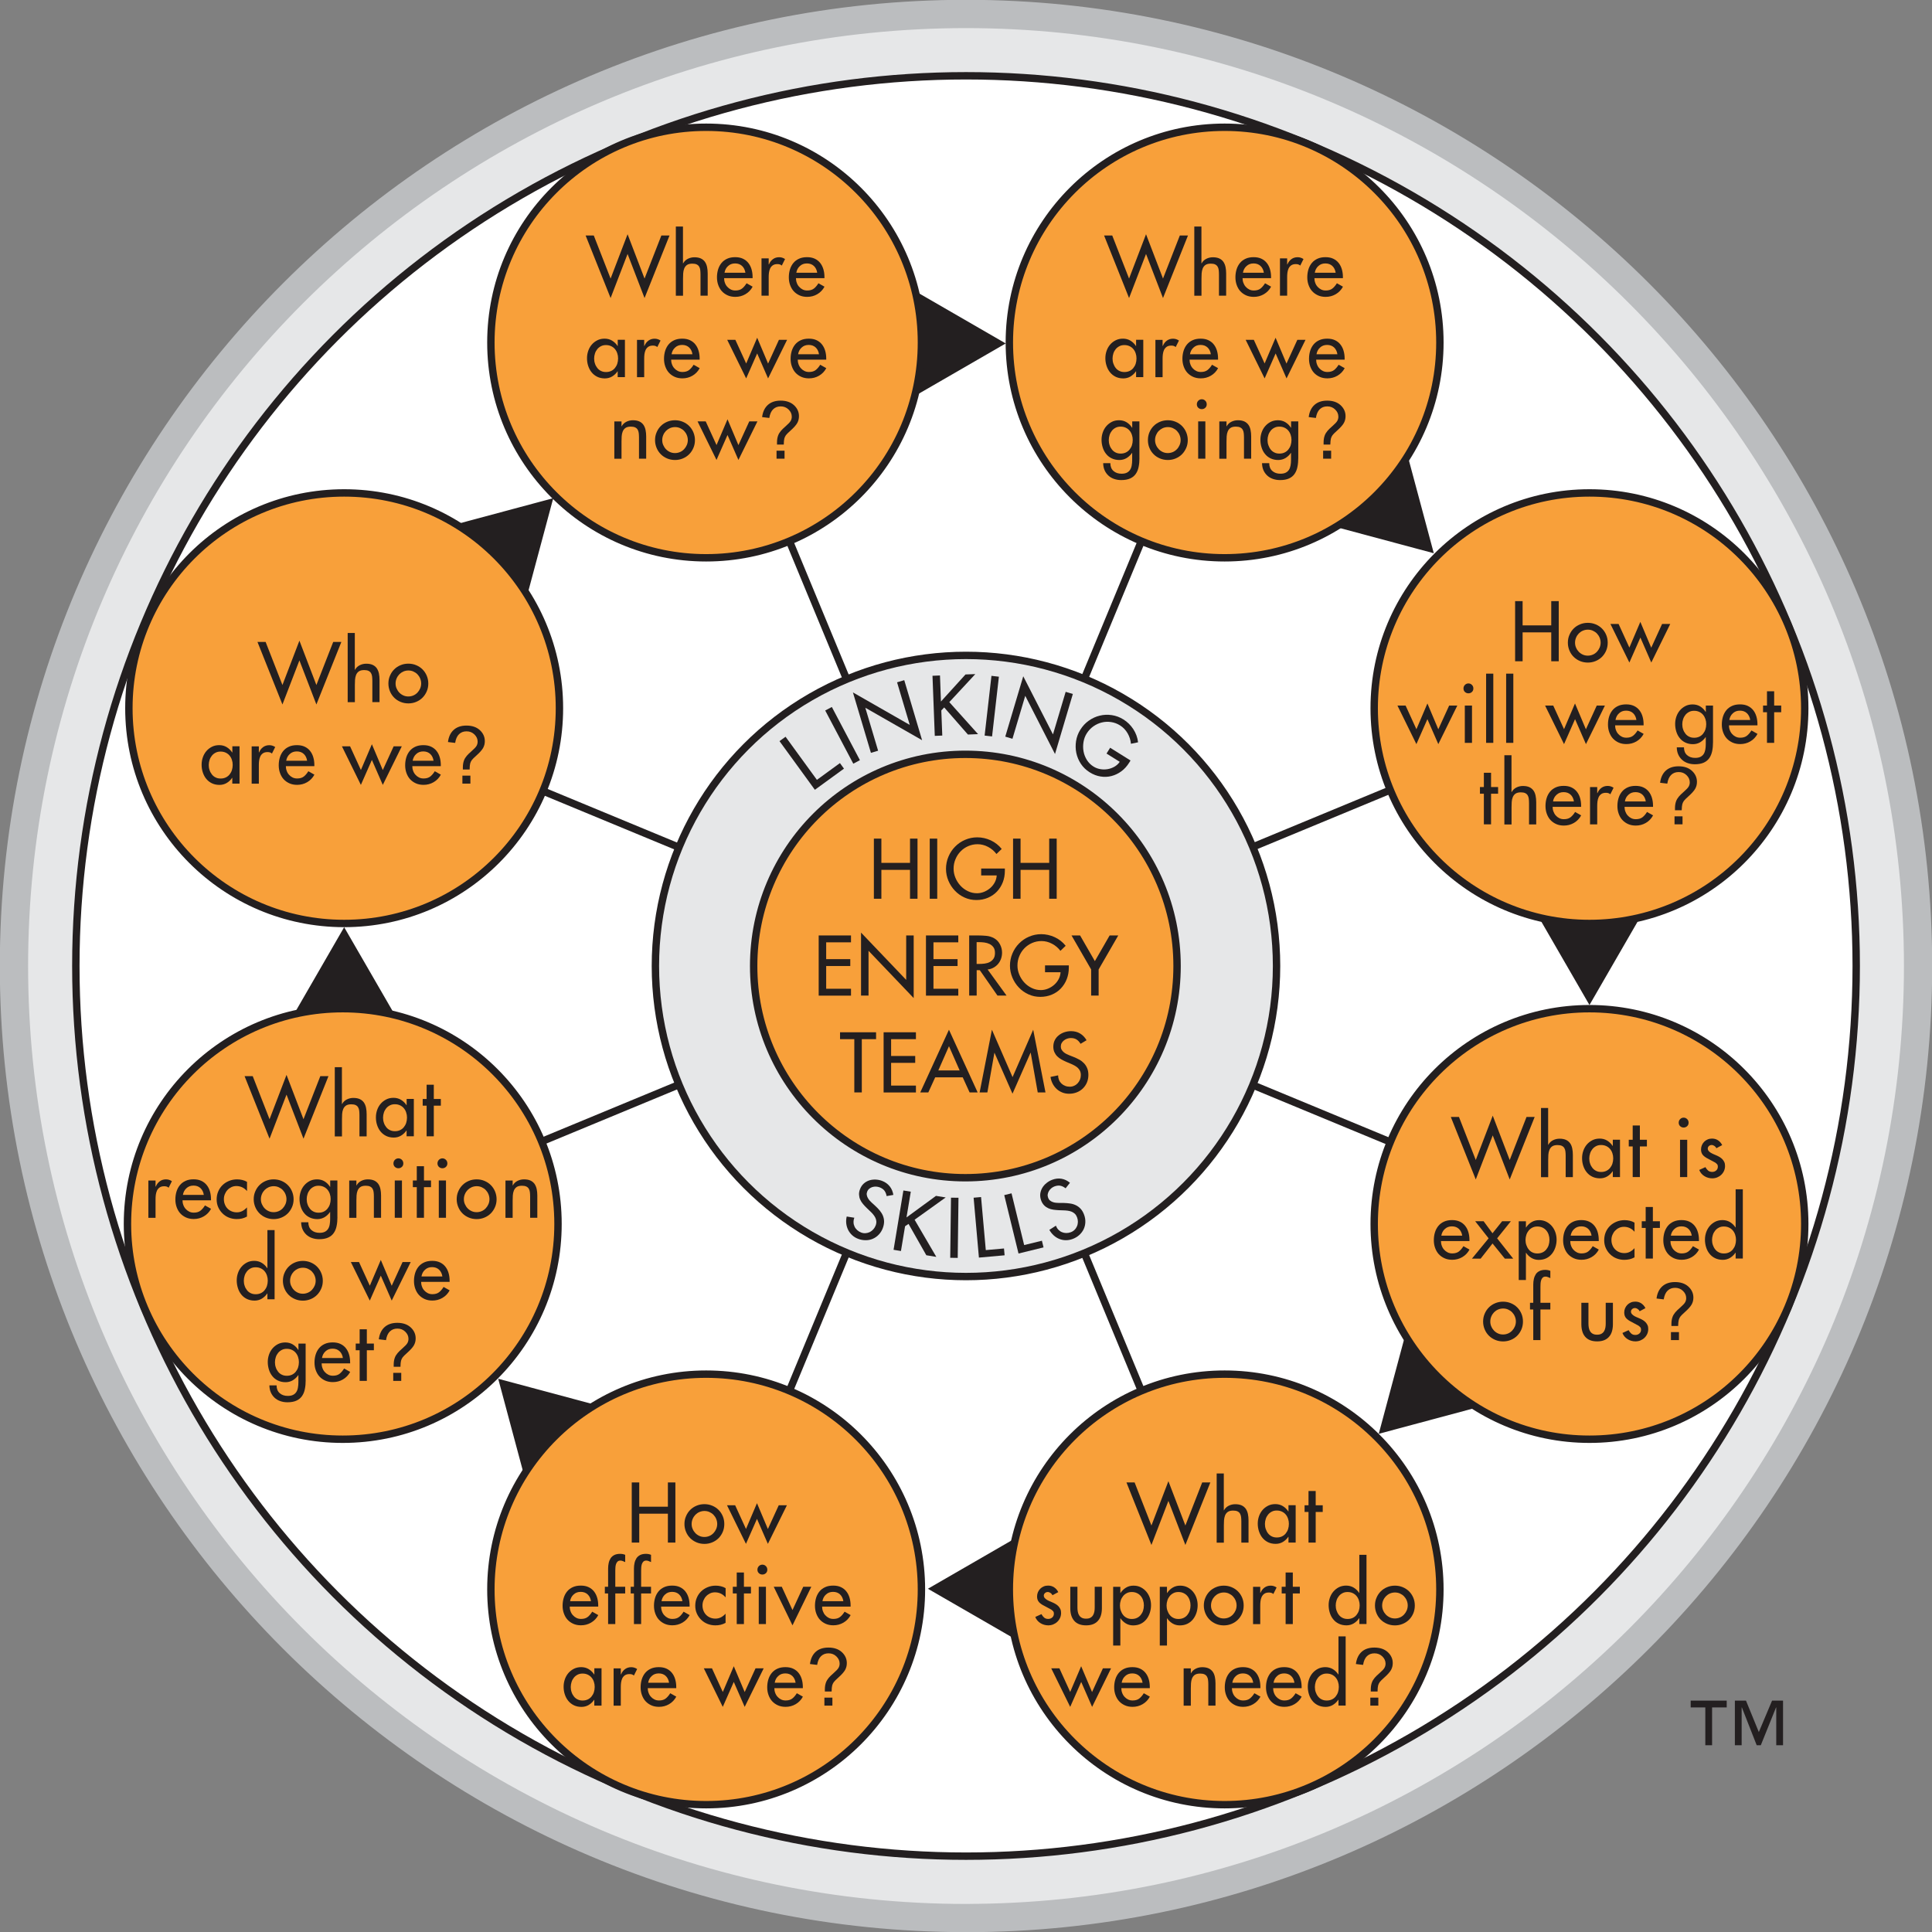 <?xml version="1.0" encoding="UTF-8"?>
<svg xmlns="http://www.w3.org/2000/svg" version="1.1" viewBox="0 0 379.09 379.09">
  <rect x="0" y="0" width="379.09" height="379.09" fill="#808080" stroke="none"/>
  <defs>
    <style>
      .cls-1 {
        stroke: #bbbdbf;
      }

      .cls-1, .cls-2, .cls-3, .cls-4, .cls-5, .cls-6 {
        fill: none;
      }

      .cls-1, .cls-2, .cls-5, .cls-6 {
        stroke-width: 1.45px;
      }

      .cls-7 {
        fill: #231f20;
      }

      .cls-2, .cls-3, .cls-4, .cls-6 {
        stroke: #231f20;
      }

      .cls-8 {
        isolation: isolate;
      }

      .cls-3 {
        stroke-miterlimit: 10;
        stroke-width: 1.45px;
      }

      .cls-4 {
        stroke-miterlimit: 10;
        stroke-width: 1.45px;
      }

      .cls-9 {
        fill: #bbbdbf;
      }

      .cls-10 {
        fill: #fff;
      }

      .cls-5 {
        stroke: #e6e7e8;
      }

      .cls-11 {
        fill: #e6e7e8;
      }

      .cls-6 {
        stroke-miterlimit: 3.86;
      }

      .cls-12 {
        fill: #f8a03a;
      }
    </style>
  </defs>
  <!-- Generator: Adobe Illustrator 28.7.1, SVG Export Plug-In . SVG Version: 1.2.0 Build 142)  -->
  <g>
    <g id="Layer_1">
      <g id="a">
        <g>
          <path class="cls-9" d="M189.55,378.4c104.13,0,188.85-84.72,188.85-188.85S293.68.69,189.55.69.69,85.41.69,189.54s84.72,188.85,188.86,188.85"/>
          <path class="cls-1" d="M189.55,378.4c104.13,0,188.85-84.72,188.85-188.85S293.68.69,189.55.69.69,85.41.69,189.54s84.72,188.85,188.86,188.85h0Z"/>
          <path class="cls-11" d="M189.55,372.85c101.07,0,183.31-82.23,183.31-183.31S290.62,6.24,189.55,6.24,6.24,88.47,6.24,189.55s82.23,183.31,183.31,183.31"/>
          <path class="cls-5" d="M189.55,372.85c101.07,0,183.31-82.23,183.31-183.31S290.62,6.24,189.55,6.24,6.24,88.47,6.24,189.55s82.23,183.31,183.31,183.31h0Z"/>
          <path class="cls-10" d="M189.55,364.21c96.47,0,174.67-78.2,174.67-174.67S286.01,14.88,189.55,14.88,14.88,93.08,14.88,189.54s78.2,174.67,174.67,174.67"/>
          <circle class="cls-2" cx="189.55" cy="189.54" r="174.67"/>
        </g>
        <polygon class="cls-7" points="311.88 195.75 321.46 179.16 302.3 179.16 311.88 195.75"/>
        <polygon class="cls-2" points="311.88 195.75 321.46 179.16 302.3 179.16 311.88 195.75"/>
        <polygon class="cls-7" points="67.53 183.38 57.96 199.96 77.11 199.96 67.53 183.38"/>
        <polygon class="cls-2" points="67.53 183.38 57.96 199.96 77.11 199.96 67.53 183.38"/>
        <polygon class="cls-7" points="183.52 311.74 200.11 321.31 200.11 302.16 183.52 311.74"/>
        <polygon class="cls-2" points="183.52 311.74 200.11 321.31 200.11 302.16 183.52 311.74"/>
        <polygon class="cls-7" points="195.89 67.39 179.31 57.81 179.31 76.97 195.89 67.39"/>
        <polygon class="cls-2" points="195.89 67.39 179.31 57.81 179.31 76.97 195.89 67.39"/>
        <polygon class="cls-7" points="271.56 280.31 290.06 275.35 276.52 261.81 271.56 280.31"/>
        <polygon class="cls-2" points="271.56 280.31 290.06 275.35 276.52 261.81 271.56 280.31"/>
        <polygon class="cls-7" points="107.53 98.78 89.03 103.74 102.57 117.28 107.53 98.78"/>
        <polygon class="cls-2" points="107.53 98.78 89.03 103.74 102.57 117.28 107.53 98.78"/>
        <polygon class="cls-7" points="98.78 271.56 103.74 290.06 117.28 276.52 98.78 271.56"/>
        <polygon class="cls-2" points="98.78 271.56 103.74 290.06 117.28 276.52 98.78 271.56"/>
        <polygon class="cls-7" points="280.31 107.53 275.35 89.03 261.81 102.57 280.31 107.53"/>
        <polygon class="cls-2" points="280.31 107.53 275.35 89.03 261.81 102.57 280.31 107.53"/>
        <polygon class="cls-2" points="247.15 50.18 189.43 189.54 131.7 50.18 189.43 189.54 50.06 131.82 189.43 189.54 50.06 247.27 189.43 189.54 131.7 328.91 189.43 189.54 247.15 328.91 189.43 189.54 328.79 247.27 189.43 189.54 328.79 131.82 189.43 189.54 247.15 50.18"/>
        <g>
          <path class="cls-11" d="M189.55,250.49c33.66,0,60.94-27.29,60.94-60.94s-27.29-60.95-60.94-60.95-60.95,27.29-60.95,60.95,27.29,60.94,60.95,60.94"/>
          <circle class="cls-3" cx="189.54" cy="189.54" r="60.94"/>
        </g>
        <g class="cls-8">
          <g class="cls-8">
            <path class="cls-7" d="M173.97,234.68c-.08-.42-.22-.77-.43-1.05-.21-.28-.53-.5-.95-.66-.22-.08-.46-.13-.71-.14-.25-.01-.48.02-.71.09-.23.07-.43.18-.61.33-.18.15-.32.35-.41.59-.08.21-.11.42-.07.63.03.2.1.4.2.58s.22.35.36.52c.15.16.29.31.44.44l.67.61c.33.3.63.62.89.93.26.32.47.66.61,1.01.14.36.22.73.22,1.13,0,.4-.08.83-.25,1.29-.19.5-.45.92-.8,1.28-.34.36-.73.62-1.16.81s-.9.28-1.39.28c-.49,0-.99-.08-1.49-.27-.45-.17-.84-.41-1.17-.71s-.59-.65-.79-1.04c-.19-.39-.32-.81-.37-1.26-.05-.46-.02-.91.09-1.37l1.5.24c-.12.3-.17.6-.16.9,0,.3.08.58.2.84.12.26.3.49.52.69.22.2.48.36.77.47.29.11.59.16.88.13.29-.02.57-.1.82-.22.25-.13.48-.3.68-.52.2-.22.36-.48.47-.77.11-.29.15-.57.13-.83-.02-.26-.1-.51-.21-.73-.12-.23-.27-.45-.45-.66-.18-.21-.37-.41-.57-.59l-.64-.61c-.26-.25-.51-.52-.74-.79-.23-.27-.42-.56-.55-.86-.14-.3-.21-.62-.23-.97-.02-.34.04-.7.19-1.08.17-.45.41-.81.73-1.1.31-.28.67-.49,1.06-.62.39-.13.81-.18,1.25-.17.44.02.87.1,1.29.26.61.23,1.11.59,1.49,1.06.38.47.62,1.04.72,1.69l-1.35.24Z"/>
          </g>
        </g>
        <g class="cls-8">
          <g class="cls-8">
            <path class="cls-7" d="M183.66,234.65l1.9.31-6.1,4.37,4.26,7.29-1.96-.32-3.49-6.15-.68.46-.81,4.86-1.45-.24,1.93-11.64,1.45.24-.84,5.05,5.78-4.23Z"/>
          </g>
        </g>
        <g class="cls-8">
          <g class="cls-8">
            <path class="cls-7" d="M187.92,246.82l-1.47-.02.15-11.8,1.47.02-.15,11.8Z"/>
          </g>
        </g>
        <g class="cls-8">
          <g class="cls-8">
            <path class="cls-7" d="M193.43,245.29l3.57-.32.12,1.34-5.04.45-1.04-11.75,1.46-.13.93,10.41Z"/>
          </g>
        </g>
        <g class="cls-8">
          <g class="cls-8">
            <path class="cls-7" d="M200.96,244.3l3.48-.85.32,1.31-4.91,1.2-2.8-11.46,1.43-.35,2.48,10.16Z"/>
          </g>
        </g>
        <g class="cls-8">
          <g class="cls-8">
            <path class="cls-7" d="M209.08,233.16c-.33-.26-.67-.43-1.02-.5-.34-.07-.73-.02-1.15.13-.22.08-.43.21-.62.36-.19.16-.35.34-.47.54-.12.2-.2.42-.24.65-.04.23,0,.47.09.71.08.21.2.39.36.51.16.13.34.23.53.3.19.07.4.12.61.14.22.02.42.04.63.04h.91c.45.01.88.05,1.29.11.41.06.79.18,1.13.35.34.17.65.4.92.7.27.29.49.67.66,1.13.19.5.27.99.25,1.49-.02.49-.13.95-.33,1.37-.2.42-.49.8-.85,1.13-.36.33-.79.59-1.29.78-.45.17-.9.25-1.35.25s-.88-.09-1.28-.25c-.4-.16-.77-.39-1.11-.7-.34-.31-.62-.67-.85-1.08l1.28-.82c.12.3.27.56.48.78.21.22.44.38.71.49.26.11.55.17.85.17.3,0,.6-.05.89-.16s.54-.27.75-.48c.21-.21.36-.45.47-.71.11-.26.16-.54.17-.84,0-.3-.05-.59-.16-.89-.11-.29-.26-.53-.45-.71-.19-.18-.41-.31-.65-.41-.24-.09-.5-.16-.78-.19-.28-.03-.55-.06-.82-.06l-.88-.03c-.36-.02-.72-.05-1.08-.1-.35-.05-.68-.14-.98-.28-.3-.14-.58-.32-.82-.57s-.44-.55-.58-.93c-.17-.45-.23-.88-.19-1.3.05-.42.18-.81.38-1.17.21-.36.48-.68.83-.96.34-.28.72-.5,1.14-.66.61-.23,1.22-.3,1.82-.2.6.1,1.15.37,1.66.79l-.85,1.08Z"/>
          </g>
        </g>
        <g class="cls-8">
          <g class="cls-8">
            <path class="cls-7" d="M168.73,149.16l-1.3.69-5.51-10.44,1.3-.69,5.51,10.44Z"/>
          </g>
        </g>
        <g class="cls-8">
          <g class="cls-8">
            <path class="cls-7" d="M167.37,135.87l11.14,6.37-2.49-8.36,1.41-.42,3.5,11.78-11.14-6.37,2.51,8.43-1.41.42-3.53-11.85Z"/>
          </g>
        </g>
        <g class="cls-8">
          <g class="cls-8">
            <path class="cls-7" d="M189.45,132.34l1.92-.07-5.1,5.5,5.64,6.28-1.99.08-4.65-5.32-.57.59.19,4.93-1.47.06-.45-11.79,1.47-.06.19,5.11,4.81-5.3Z"/>
          </g>
        </g>
        <g class="cls-8">
          <g class="cls-8">
            <path class="cls-7" d="M194.66,144.5l-1.46-.17,1.34-11.72,1.46.17-1.34,11.72Z"/>
          </g>
        </g>
        <g class="cls-8">
          <g class="cls-8">
            <path class="cls-7" d="M200.77,132.68l5.84,11.42,2.49-8.35,1.41.42-3.5,11.78-5.84-11.42-2.51,8.43-1.41-.42,3.53-11.85Z"/>
          </g>
        </g>
        <g class="cls-8">
          <g class="cls-8">
            <path class="cls-7" d="M221.82,149.24l-.25.4c-.43.69-.94,1.26-1.54,1.7-.6.44-1.24.75-1.94.93-.69.18-1.41.21-2.14.09-.73-.11-1.45-.39-2.15-.83-.7-.44-1.27-.99-1.71-1.65-.44-.66-.74-1.38-.9-2.14-.16-.76-.17-1.54-.05-2.33.13-.79.4-1.54.84-2.23.45-.72,1-1.31,1.67-1.78.67-.47,1.38-.8,2.15-.98.77-.19,1.55-.22,2.36-.1.8.12,1.56.4,2.28.85.78.49,1.42,1.12,1.94,1.91.51.79.82,1.64.93,2.57l-1.4.29c-.06-.71-.28-1.4-.65-2.05-.38-.65-.87-1.17-1.48-1.55-.56-.35-1.15-.57-1.77-.66-.62-.09-1.22-.07-1.81.08-.59.14-1.14.4-1.66.76-.52.37-.95.83-1.3,1.38-.33.52-.54,1.09-.64,1.71-.1.62-.1,1.23.01,1.83.11.6.33,1.16.66,1.69.33.52.77.96,1.31,1.29.39.24.82.41,1.3.49.48.09.96.09,1.44.01.48-.08.93-.24,1.35-.48.42-.24.77-.56,1.04-.96l-2.59-1.62.71-1.14,3.97,2.48Z"/>
          </g>
        </g>
        <g>
          <path class="cls-12" d="M189.42,231.08c22.94,0,41.54-18.6,41.54-41.54s-18.6-41.54-41.54-41.54-41.54,18.6-41.54,41.54,18.6,41.54,41.54,41.54"/>
          <circle class="cls-4" cx="189.42" cy="189.55" r="41.54"/>
        </g>
        <g class="cls-8">
          <g class="cls-8">
            <path class="cls-7" d="M178.56,169.31v-4.76h1.47v11.8h-1.47v-5.67h-5.62v5.67h-1.47v-11.8h1.47v4.76h5.62Z"/>
          </g>
          <g class="cls-8">
            <path class="cls-7" d="M183.9,176.35h-1.47v-11.8h1.47v11.8Z"/>
            <path class="cls-7" d="M197.17,170.4v.47c0,.81-.14,1.57-.41,2.26-.27.69-.66,1.3-1.15,1.82-.5.52-1.09.92-1.77,1.21-.68.29-1.44.44-2.26.44s-1.6-.16-2.32-.49c-.73-.33-1.36-.78-1.89-1.34-.54-.56-.96-1.21-1.28-1.96-.31-.74-.47-1.52-.47-2.33s.16-1.64.48-2.39c.32-.75.75-1.41,1.31-1.97.55-.56,1.2-1.01,1.95-1.33s1.54-.49,2.39-.49c.92,0,1.8.2,2.65.59.85.4,1.57.96,2.15,1.69l-1.03.99c-.43-.57-.97-1.04-1.63-1.39-.66-.35-1.35-.53-2.07-.53-.66,0-1.27.13-1.85.38-.57.25-1.07.59-1.49,1.03-.42.43-.76.94-1,1.53-.25.58-.37,1.21-.37,1.86,0,.62.12,1.21.36,1.79.24.58.57,1.09.98,1.54s.9.81,1.46,1.08c.56.27,1.15.41,1.79.41.46,0,.92-.09,1.37-.27.45-.18.86-.43,1.23-.75s.66-.69.89-1.12.35-.88.38-1.36h-3.05v-1.35h4.68Z"/>
          </g>
          <g class="cls-8">
            <path class="cls-7" d="M205.87,169.31v-4.76h1.47v11.8h-1.47v-5.67h-5.62v5.67h-1.47v-11.8h1.47v4.76h5.62Z"/>
          </g>
        </g>
        <g class="cls-8">
          <g class="cls-8">
            <path class="cls-7" d="M160.64,183.55h6.34v1.35h-4.87v3.3h4.73v1.35h-4.73v4.46h4.87v1.35h-6.34v-11.8Z"/>
          </g>
          <g class="cls-8">
            <path class="cls-7" d="M168.95,182.99l8.86,9.28v-8.72h1.47v12.29l-8.86-9.28v8.79h-1.47v-12.36Z"/>
            <path class="cls-7" d="M181.69,183.55h6.34v1.35h-4.87v3.3h4.73v1.35h-4.73v4.46h4.87v1.35h-6.34v-11.8Z"/>
          </g>
          <g class="cls-8">
            <path class="cls-7" d="M197.5,195.35h-1.78l-3.47-4.99h-.61v4.99h-1.47v-11.8h1.78c.52,0,1.05.03,1.6.08.54.05,1.05.21,1.52.47.5.29.88.69,1.15,1.21.27.51.4,1.05.4,1.61,0,.43-.07.83-.2,1.21-.14.38-.33.71-.57,1s-.54.53-.89.73-.74.32-1.17.37l3.72,5.13ZM191.63,189.14h.47c.38,0,.75-.02,1.12-.07.37-.05.7-.15,1-.31.3-.16.54-.38.73-.66.19-.28.28-.66.28-1.13s-.1-.83-.3-1.1c-.2-.28-.45-.49-.76-.64-.31-.15-.65-.25-1.03-.3s-.75-.07-1.12-.07h-.39v4.27Z"/>
            <path class="cls-7" d="M209.72,189.4v.47c0,.81-.14,1.57-.41,2.26-.27.69-.66,1.3-1.15,1.82s-1.08.92-1.77,1.21-1.44.44-2.26.44-1.6-.16-2.32-.49c-.73-.33-1.36-.78-1.89-1.34-.54-.56-.96-1.21-1.28-1.96-.31-.74-.47-1.52-.47-2.33s.16-1.64.48-2.39c.32-.75.75-1.41,1.31-1.97.55-.56,1.2-1.01,1.95-1.33s1.54-.49,2.39-.49c.92,0,1.8.2,2.65.59s1.57.96,2.15,1.69l-1.03.99c-.43-.57-.97-1.04-1.64-1.39-.66-.35-1.35-.53-2.07-.53-.66,0-1.27.13-1.85.38-.57.25-1.07.59-1.5,1.03-.42.43-.76.94-1,1.53-.25.58-.37,1.21-.37,1.86,0,.62.12,1.21.36,1.79.24.58.57,1.09.98,1.54s.9.81,1.46,1.08c.56.27,1.16.41,1.79.41.46,0,.92-.09,1.37-.27s.86-.43,1.23-.75.66-.69.89-1.12.35-.88.38-1.36h-3.05v-1.35h4.68Z"/>
          </g>
          <g class="cls-8">
            <path class="cls-7" d="M210.24,183.55h1.69l2.9,5.04,2.9-5.04h1.69l-3.85,6.67v5.13h-1.47v-5.13l-3.85-6.67Z"/>
          </g>
        </g>
        <g class="cls-8">
          <g class="cls-8">
            <path class="cls-7" d="M169.1,214.35h-1.47v-10.45h-2.8v-1.35h7.07v1.35h-2.8v10.45Z"/>
          </g>
          <g class="cls-8">
            <path class="cls-7" d="M173.38,202.55h6.34v1.35h-4.87v3.3h4.73v1.35h-4.73v4.46h4.87v1.35h-6.34v-11.8Z"/>
          </g>
          <g class="cls-8">
            <path class="cls-7" d="M183.5,211.39l-1.35,2.96h-1.58l5.63-12.3,5.63,12.3h-1.58l-1.35-2.96h-5.42ZM186.21,205.27l-2.1,4.77h4.19l-2.1-4.77Z"/>
          </g>
          <g class="cls-8">
            <path class="cls-7" d="M195.15,206.56h-.03l-1.38,7.79h-1.52l2.41-12.3,4.05,9.3,4.05-9.3,2.41,12.3h-1.52l-1.38-7.79h-.03l-3.54,8.04-3.54-8.04Z"/>
          </g>
          <g class="cls-8">
            <path class="cls-7" d="M212.01,204.79c-.22-.36-.48-.64-.78-.83-.3-.19-.67-.28-1.12-.28-.24,0-.48.04-.71.12-.23.08-.45.19-.63.34-.19.15-.34.32-.45.52-.12.2-.17.44-.17.7,0,.23.05.43.16.61.1.18.23.33.39.47s.33.25.52.35c.19.1.38.18.57.26l.84.33c.42.17.81.35,1.17.55.36.2.67.45.93.73.26.28.46.61.61.98.15.37.22.8.22,1.29,0,.53-.1,1.03-.29,1.48-.19.45-.46.84-.8,1.17s-.74.58-1.2.76-.95.27-1.49.27c-.48,0-.93-.08-1.35-.25-.42-.17-.79-.4-1.1-.69s-.58-.64-.79-1.05c-.21-.41-.34-.84-.41-1.31l1.49-.31c0,.32.06.62.17.9.11.28.28.51.49.71.21.2.45.35.74.46.28.11.58.16.89.16s.6-.06.87-.19c.27-.12.5-.29.69-.5.19-.21.34-.45.45-.73.11-.28.16-.57.16-.88s-.06-.59-.17-.82c-.12-.23-.27-.44-.46-.61-.19-.17-.41-.32-.66-.45-.25-.13-.49-.25-.74-.35l-.81-.34c-.33-.15-.66-.3-.97-.48-.31-.17-.59-.38-.82-.61s-.42-.51-.56-.82c-.14-.31-.21-.67-.21-1.08,0-.48.1-.91.29-1.28.19-.38.45-.69.78-.95.32-.26.69-.46,1.11-.6.42-.14.85-.21,1.3-.21.66,0,1.25.15,1.77.46.52.31.94.75,1.27,1.32l-1.17.7Z"/>
          </g>
        </g>
        <g>
          <path class="cls-12" d="M67.53,181.2c23.33,0,42.24-18.91,42.24-42.24s-18.91-42.24-42.24-42.24-42.24,18.91-42.24,42.24,18.91,42.24,42.24,42.24"/>
          <path class="cls-6" d="M67.53,181.2c23.33,0,42.24-18.91,42.24-42.24s-18.91-42.24-42.24-42.24-42.24,18.91-42.24,42.24,18.91,42.24,42.24,42.24Z"/>
          <path class="cls-12" d="M138.56,109.45c23.33,0,42.24-18.91,42.24-42.24s-18.91-42.24-42.24-42.24-42.24,18.91-42.24,42.24,18.91,42.24,42.24,42.24"/>
          <path class="cls-6" d="M138.56,109.45c23.33,0,42.24-18.91,42.24-42.24s-18.91-42.24-42.24-42.24-42.24,18.91-42.24,42.24,18.91,42.24,42.24,42.24Z"/>
          <path class="cls-12" d="M240.29,109.45c23.33,0,42.24-18.91,42.24-42.24s-18.91-42.24-42.24-42.24-42.24,18.91-42.24,42.24,18.91,42.24,42.24,42.24"/>
          <path class="cls-6" d="M240.29,109.45c23.33,0,42.24-18.91,42.24-42.24s-18.91-42.24-42.24-42.24-42.24,18.91-42.24,42.24,18.91,42.24,42.24,42.24Z"/>
          <path class="cls-12" d="M138.56,354.11c23.33,0,42.24-18.91,42.24-42.24s-18.91-42.24-42.24-42.24-42.24,18.91-42.24,42.24,18.91,42.24,42.24,42.24"/>
          <path class="cls-6" d="M138.56,354.11c23.33,0,42.24-18.91,42.24-42.24s-18.91-42.24-42.24-42.24-42.24,18.91-42.24,42.24,18.91,42.24,42.24,42.24Z"/>
          <path class="cls-12" d="M240.29,354.11c23.33,0,42.24-18.91,42.24-42.24s-18.91-42.24-42.24-42.24-42.24,18.91-42.24,42.24,18.91,42.24,42.24,42.24"/>
          <path class="cls-6" d="M240.29,354.11c23.33,0,42.24-18.91,42.24-42.24s-18.91-42.24-42.24-42.24-42.24,18.91-42.24,42.24,18.91,42.24,42.24,42.24Z"/>
          <path class="cls-12" d="M67.25,282.4c23.33,0,42.24-18.91,42.24-42.24s-18.91-42.24-42.24-42.24-42.24,18.91-42.24,42.24,18.91,42.24,42.24,42.24"/>
          <path class="cls-6" d="M67.25,282.4c23.33,0,42.24-18.91,42.24-42.24s-18.91-42.24-42.24-42.24-42.24,18.91-42.24,42.24,18.91,42.24,42.24,42.24Z"/>
          <path class="cls-12" d="M311.88,282.4c23.33,0,42.24-18.91,42.24-42.24s-18.91-42.24-42.24-42.24-42.24,18.91-42.24,42.24,18.91,42.24,42.24,42.24"/>
          <path class="cls-6" d="M311.88,282.4c23.33,0,42.24-18.91,42.24-42.24s-18.91-42.24-42.24-42.24-42.24,18.91-42.24,42.24,18.91,42.24,42.24,42.24Z"/>
          <path class="cls-12" d="M311.88,181.2c23.33,0,42.24-18.91,42.24-42.24s-18.91-42.24-42.24-42.24-42.24,18.91-42.24,42.24,18.91,42.24,42.24,42.24"/>
          <path class="cls-6" d="M311.88,181.2c23.33,0,42.24-18.91,42.24-42.24s-18.91-42.24-42.24-42.24-42.24,18.91-42.24,42.24,18.91,42.24,42.24,42.24Z"/>
        </g>
        <g class="cls-8">
          <g class="cls-8">
            <path class="cls-7" d="M55.42,134.41l3.33-8.7,3.33,8.7,3.3-8.45h1.6l-4.9,12.27-3.33-8.65-3.33,8.65-4.9-12.27h1.6l3.3,8.45Z"/>
          </g>
          <g class="cls-8">
            <path class="cls-7" d="M69.62,124.18v7.25h.03c.22-.4.53-.7.93-.9s.83-.3,1.28-.3c.51,0,.94.08,1.28.24.34.16.61.39.8.67.19.29.33.62.41,1.01s.12.8.12,1.25v4.37h-1.41v-4.19c0-.31-.02-.6-.05-.85s-.1-.48-.22-.67c-.12-.19-.28-.33-.49-.43-.21-.1-.5-.15-.85-.15-.46,0-.81.09-1.06.27s-.42.42-.53.7c-.11.28-.17.59-.2.94-.02.34-.03.68-.03,1.02v3.37h-1.41v-13.58h1.41Z"/>
          </g>
          <g class="cls-8">
            <path class="cls-7" d="M80.13,130.22c.54,0,1.05.1,1.53.3.48.2.89.47,1.24.82.35.35.63.76.83,1.24.2.47.31.99.31,1.54s-.1,1.07-.31,1.54c-.2.47-.48.89-.83,1.24s-.76.62-1.24.82c-.48.2-.99.3-1.53.3s-1.07-.1-1.54-.3c-.48-.2-.89-.47-1.24-.82-.35-.35-.63-.76-.83-1.24s-.31-.99-.31-1.54.1-1.07.31-1.54c.2-.48.48-.89.83-1.24.35-.35.76-.62,1.24-.82.47-.2.99-.3,1.54-.3ZM80.13,131.56c-.34,0-.67.07-.98.2-.31.14-.57.32-.8.55-.22.23-.4.5-.53.81-.13.31-.2.64-.2.99s.06.67.2.98.31.58.53.81c.22.23.49.42.8.56.31.14.63.2.98.2s.67-.07.98-.2.57-.32.8-.56c.22-.23.4-.51.53-.81s.2-.63.2-.98-.07-.67-.2-.99c-.13-.31-.31-.58-.53-.81-.22-.23-.49-.41-.8-.55s-.63-.2-.98-.2Z"/>
          </g>
        </g>
        <g class="cls-8">
          <g class="cls-8">
            <path class="cls-7" d="M46.99,153.76h-1.41v-1.14h-.03c-.28.42-.63.75-1.06,1.01-.42.25-.9.38-1.43.38-.56,0-1.06-.11-1.49-.32-.43-.21-.8-.5-1.1-.87-.3-.36-.52-.79-.68-1.27-.16-.48-.23-.98-.23-1.5s.08-.98.24-1.45c.16-.46.39-.87.69-1.22s.66-.63,1.09-.85.91-.32,1.44-.32,1.03.13,1.46.39.79.61,1.08,1.05h.03v-1.22h1.41v7.32ZM43.28,152.76c.39,0,.72-.07,1.02-.21.29-.14.54-.33.74-.58.2-.25.36-.53.46-.84.1-.32.16-.66.16-1.03s-.05-.69-.16-1.01c-.1-.32-.26-.6-.46-.84-.2-.24-.45-.43-.75-.57s-.63-.21-1.01-.21-.69.07-.98.22c-.29.15-.53.34-.73.59s-.35.52-.45.84c-.1.31-.16.64-.16.99s.05.68.16.99c.1.32.25.6.45.85.19.25.43.45.72.59.29.15.62.22.99.22Z"/>
          </g>
          <g class="cls-8">
            <path class="cls-7" d="M50.79,147.63h.05c.18-.44.44-.78.78-1.03.34-.25.75-.38,1.22-.38.21,0,.41.03.6.09.19.06.38.15.56.27l-.64,1.28c-.12-.11-.26-.19-.4-.23-.14-.04-.29-.06-.46-.06-.38,0-.68.08-.91.24-.23.16-.4.37-.52.62-.11.25-.19.53-.23.84s-.05.61-.05.9v3.6h-1.41v-7.32h1.41v1.19Z"/>
          </g>
          <g class="cls-8">
            <path class="cls-7" d="M56.09,150.33c0,.31.05.62.16.91.1.29.25.55.45.77.19.22.42.4.7.54s.57.2.91.2c.54,0,.98-.13,1.3-.38s.62-.6.89-1.04l1.19.67c-.34.64-.82,1.13-1.42,1.48-.6.35-1.26.52-1.98.52-.56,0-1.07-.1-1.51-.3s-.82-.47-1.13-.81c-.31-.34-.54-.75-.71-1.22-.17-.47-.25-.98-.25-1.52s.08-1.08.23-1.56c.15-.48.38-.9.67-1.25.3-.36.67-.63,1.11-.83.44-.2.96-.3,1.56-.3s1.09.1,1.52.3.78.48,1.06.83c.28.35.49.76.63,1.24.14.47.21.98.21,1.53v.22h-5.59ZM60.26,149.27c-.08-.55-.3-1-.65-1.33-.35-.33-.81-.5-1.37-.5s-1.02.17-1.39.52c-.38.34-.6.78-.69,1.31h4.1Z"/>
            <path class="cls-7" d="M70.81,151.1l2.16-5.07,2.14,5.07,2.13-4.66h1.6l-3.73,7.57-2.14-4.9-2.16,4.9-3.72-7.57h1.6l2.13,4.66Z"/>
          </g>
          <g class="cls-8">
            <path class="cls-7" d="M80.9,150.33c0,.31.05.62.16.91.1.29.25.55.45.77.19.22.42.4.7.54s.57.2.91.2c.54,0,.98-.13,1.3-.38s.62-.6.89-1.04l1.19.67c-.34.64-.82,1.13-1.42,1.48-.6.35-1.26.52-1.98.52-.56,0-1.07-.1-1.51-.3s-.82-.47-1.13-.81c-.31-.34-.54-.75-.71-1.22-.17-.47-.25-.98-.25-1.52s.08-1.08.23-1.56c.15-.48.38-.9.67-1.25.3-.36.67-.63,1.11-.83.44-.2.96-.3,1.56-.3s1.09.1,1.52.3.78.48,1.06.83c.28.35.49.76.63,1.24.14.47.21.98.21,1.53v.22h-5.59ZM85.07,149.27c-.08-.55-.3-1-.65-1.33-.35-.33-.81-.5-1.37-.5s-1.02.17-1.39.52c-.38.34-.6.78-.69,1.31h4.1Z"/>
          </g>
        </g>
        <g class="cls-8">
          <g class="cls-8">
            <path class="cls-7" d="M90.82,151c0-.18,0-.32,0-.41,0-.54.08-1.01.23-1.4.11-.3.29-.59.54-.89.18-.22.51-.54.99-.96.48-.42.79-.75.93-1,.14-.25.21-.52.21-.82,0-.54-.21-1-.63-1.41-.42-.41-.93-.61-1.54-.61s-1.07.18-1.47.55c-.39.37-.65.94-.77,1.72l-1.41-.17c.13-1.04.51-1.84,1.14-2.4.63-.56,1.46-.83,2.49-.83,1.1,0,1.97.3,2.62.89.65.6.98,1.32.98,2.16,0,.49-.11.94-.34,1.35-.23.41-.68.91-1.34,1.5-.45.4-.74.69-.88.88s-.24.41-.31.65c-.07.25-.1.64-.11,1.19h-1.32ZM90.73,153.76v-1.57h1.57v1.57h-1.57Z"/>
          </g>
        </g>
        <g class="cls-8">
          <g class="cls-8">
            <path class="cls-7" d="M119.81,54.66l3.33-8.7,3.33,8.7,3.3-8.45h1.6l-4.9,12.27-3.33-8.65-3.33,8.65-4.9-12.27h1.6l3.3,8.45Z"/>
          </g>
          <g class="cls-8">
            <path class="cls-7" d="M134.01,44.43v7.25h.03c.22-.4.53-.7.93-.9.4-.2.83-.3,1.28-.3.51,0,.94.08,1.28.24.34.16.6.39.8.67.19.29.33.62.41,1.01s.12.8.12,1.25v4.37h-1.41v-4.19c0-.31-.02-.6-.05-.85s-.1-.48-.22-.67c-.11-.19-.28-.33-.49-.43-.21-.1-.5-.15-.85-.15-.46,0-.81.09-1.06.27s-.42.42-.53.7c-.11.28-.18.59-.2.94-.02.34-.03.68-.03,1.02v3.37h-1.41v-13.58h1.41Z"/>
            <path class="cls-7" d="M142.08,54.58c0,.31.05.62.16.91.1.29.25.55.45.77.19.22.42.4.7.54s.57.2.91.2c.54,0,.98-.13,1.3-.38s.62-.6.89-1.04l1.19.67c-.34.64-.82,1.13-1.42,1.48-.6.35-1.26.52-1.98.52-.56,0-1.07-.1-1.51-.3s-.82-.47-1.13-.81c-.31-.34-.54-.75-.71-1.22-.17-.47-.25-.98-.25-1.52s.08-1.08.23-1.56c.15-.48.38-.9.67-1.25.3-.36.67-.63,1.11-.83.44-.2.96-.3,1.56-.3s1.09.1,1.52.3.78.48,1.06.83c.28.35.49.76.63,1.24.14.47.21.98.21,1.53v.22h-5.59ZM146.26,53.52c-.08-.55-.3-1-.65-1.33-.35-.33-.81-.5-1.37-.5s-1.02.17-1.39.52c-.38.34-.6.78-.69,1.31h4.1Z"/>
            <path class="cls-7" d="M150.83,51.88h.05c.18-.44.44-.78.78-1.03.34-.25.75-.38,1.22-.38.21,0,.41.03.6.09.19.06.38.15.56.27l-.64,1.28c-.12-.11-.26-.19-.4-.23-.14-.04-.29-.06-.46-.06-.38,0-.68.08-.91.24-.23.16-.4.37-.52.62-.11.25-.19.53-.23.84s-.05.61-.05.9v3.6h-1.41v-7.32h1.41v1.19Z"/>
          </g>
          <g class="cls-8">
            <path class="cls-7" d="M156.18,54.58c0,.31.05.62.16.91.1.29.25.55.45.77.19.22.42.4.7.54s.57.2.91.2c.54,0,.98-.13,1.3-.38s.62-.6.89-1.04l1.19.67c-.34.64-.82,1.13-1.42,1.48-.6.35-1.26.52-1.98.52-.56,0-1.07-.1-1.51-.3s-.82-.47-1.13-.81c-.31-.34-.54-.75-.71-1.22-.17-.47-.25-.98-.25-1.52s.08-1.08.23-1.56c.15-.48.38-.9.67-1.25.3-.36.67-.63,1.11-.83.44-.2.96-.3,1.56-.3s1.09.1,1.52.3.78.48,1.06.83c.28.35.49.76.63,1.24.14.47.21.98.21,1.53v.22h-5.59ZM160.35,53.52c-.08-.55-.3-1-.65-1.33-.35-.33-.81-.5-1.37-.5s-1.02.17-1.39.52c-.38.34-.6.78-.69,1.31h4.1Z"/>
          </g>
        </g>
        <g class="cls-8">
          <g class="cls-8">
            <path class="cls-7" d="M122.61,74h-1.41v-1.14h-.03c-.28.42-.63.75-1.06,1.01-.42.25-.9.38-1.43.38-.56,0-1.06-.11-1.49-.32-.43-.21-.8-.5-1.1-.87-.3-.36-.52-.79-.68-1.27-.16-.48-.23-.98-.23-1.5s.08-.98.24-1.45c.16-.46.39-.87.69-1.22s.66-.63,1.09-.85.91-.32,1.44-.32,1.03.13,1.46.39.79.61,1.08,1.05h.03v-1.22h1.41v7.32ZM118.9,73c.39,0,.72-.07,1.02-.21.29-.14.54-.33.74-.58.2-.25.36-.53.46-.84.1-.32.16-.66.16-1.03s-.05-.69-.16-1.01c-.1-.32-.26-.6-.46-.84-.2-.24-.45-.43-.75-.57s-.63-.21-1.01-.21-.69.07-.98.22c-.29.15-.53.34-.73.59s-.35.52-.45.84c-.1.31-.16.64-.16.99s.05.68.16.99c.1.32.25.6.45.85.19.25.43.45.72.59.29.15.62.22.99.22Z"/>
            <path class="cls-7" d="M126.4,67.87h.05c.18-.44.44-.78.78-1.03.34-.25.75-.38,1.22-.38.21,0,.41.03.6.09.19.06.38.15.56.27l-.64,1.28c-.12-.11-.26-.19-.4-.23-.14-.04-.29-.06-.46-.06-.38,0-.68.08-.91.24-.23.16-.4.37-.52.62-.11.25-.19.53-.23.84s-.05.61-.05.9v3.6h-1.41v-7.32h1.41v1.19Z"/>
            <path class="cls-7" d="M131.69,70.57c0,.31.05.62.16.91.1.29.25.55.45.77.19.22.42.4.7.54s.57.2.91.2c.54,0,.98-.13,1.3-.38s.62-.6.89-1.04l1.19.67c-.34.64-.82,1.13-1.42,1.48-.6.35-1.26.52-1.98.52-.56,0-1.07-.1-1.51-.3s-.82-.47-1.13-.81c-.31-.34-.54-.75-.71-1.22-.17-.47-.25-.98-.25-1.52s.08-1.08.23-1.56c.15-.48.38-.9.67-1.25.3-.36.67-.63,1.11-.83.44-.2.96-.3,1.56-.3s1.09.1,1.52.3.78.48,1.06.83c.28.35.49.76.63,1.24.14.47.21.98.21,1.53v.22h-5.59ZM135.87,69.51c-.08-.55-.3-1-.65-1.33-.35-.33-.81-.5-1.37-.5s-1.02.17-1.39.52c-.38.34-.6.78-.69,1.31h4.1Z"/>
            <path class="cls-7" d="M146.41,71.34l2.16-5.07,2.14,5.07,2.13-4.66h1.6l-3.73,7.57-2.14-4.9-2.16,4.9-3.72-7.57h1.6l2.13,4.66Z"/>
          </g>
          <g class="cls-8">
            <path class="cls-7" d="M156.53,70.57c0,.31.05.62.16.91.1.29.25.55.45.77.19.22.42.4.7.54s.57.2.91.2c.54,0,.98-.13,1.3-.38s.62-.6.89-1.04l1.19.67c-.34.64-.82,1.13-1.42,1.48-.6.35-1.26.52-1.98.52-.56,0-1.07-.1-1.51-.3s-.82-.47-1.13-.81c-.31-.34-.54-.75-.71-1.22-.17-.47-.25-.98-.25-1.52s.08-1.08.23-1.56c.15-.48.38-.9.67-1.25.3-.36.67-.63,1.11-.83.44-.2.96-.3,1.56-.3s1.09.1,1.52.3.78.48,1.06.83c.28.35.49.76.63,1.24.14.47.21.98.21,1.53v.22h-5.59ZM160.7,69.51c-.08-.55-.3-1-.65-1.33-.35-.33-.81-.5-1.37-.5s-1.02.17-1.39.52c-.38.34-.6.78-.69,1.31h4.1Z"/>
          </g>
        </g>
        <g class="cls-8">
          <g class="cls-8">
            <path class="cls-7" d="M121.94,83.66h.03c.22-.4.53-.7.93-.9.4-.2.83-.3,1.28-.3.51,0,.94.08,1.28.24.34.16.6.39.8.67.19.29.33.62.41,1.01s.12.8.12,1.25v4.37h-1.41v-4.19c0-.31-.02-.6-.05-.85s-.1-.48-.22-.67c-.11-.19-.28-.33-.49-.43-.21-.1-.5-.15-.85-.15-.46,0-.81.09-1.06.27s-.42.42-.53.7c-.11.28-.18.59-.2.94-.02.34-.03.68-.03,1.02v3.37h-1.41v-7.32h1.41v.99Z"/>
          </g>
          <g class="cls-8">
            <path class="cls-7" d="M132.45,82.46c.54,0,1.05.1,1.53.3.48.2.89.47,1.24.82.35.35.63.76.83,1.24.2.47.31.99.31,1.54s-.1,1.07-.31,1.54c-.2.47-.48.89-.83,1.24s-.76.62-1.24.82c-.48.2-.99.3-1.53.3s-1.07-.1-1.54-.3c-.48-.2-.89-.47-1.24-.82-.35-.35-.63-.76-.83-1.24s-.31-.99-.31-1.54.1-1.07.31-1.54c.2-.48.48-.89.83-1.24.35-.35.76-.62,1.24-.82.47-.2.99-.3,1.54-.3ZM132.45,83.8c-.34,0-.67.07-.98.2-.31.14-.57.32-.8.55-.22.23-.4.5-.53.81-.13.31-.2.64-.2.99s.06.67.2.98.31.58.53.81c.22.23.49.42.8.56.31.14.63.2.98.2s.67-.07.98-.2.57-.32.8-.56c.22-.23.4-.51.53-.81s.2-.63.2-.98-.07-.67-.2-.99c-.13-.31-.31-.58-.53-.81-.22-.23-.49-.41-.8-.55s-.63-.2-.98-.2Z"/>
          </g>
          <g class="cls-8">
            <path class="cls-7" d="M140.59,87.34l2.16-5.07,2.14,5.07,2.13-4.66h1.6l-3.73,7.57-2.14-4.9-2.16,4.9-3.72-7.57h1.6l2.13,4.66Z"/>
          </g>
        </g>
        <g class="cls-8">
          <g class="cls-8">
            <path class="cls-7" d="M152.46,87.24c0-.18,0-.32,0-.41,0-.54.08-1.01.23-1.4.11-.3.29-.59.54-.89.18-.22.51-.54.99-.96.48-.42.79-.75.93-1,.14-.25.21-.52.21-.82,0-.54-.21-1-.63-1.41-.42-.41-.93-.61-1.54-.61s-1.07.18-1.47.55c-.39.37-.65.94-.77,1.72l-1.41-.17c.13-1.04.51-1.84,1.14-2.4.63-.56,1.46-.83,2.49-.83,1.1,0,1.97.3,2.62.89.65.6.98,1.32.98,2.16,0,.49-.11.94-.34,1.35-.23.41-.68.91-1.34,1.5-.45.4-.74.69-.88.88s-.24.41-.31.65c-.07.25-.1.64-.11,1.19h-1.32ZM152.37,90v-1.57h1.57v1.57h-1.57Z"/>
          </g>
        </g>
        <g class="cls-8">
          <g class="cls-8">
            <path class="cls-7" d="M221.54,54.66l3.33-8.7,3.33,8.7,3.3-8.45h1.6l-4.9,12.27-3.33-8.65-3.33,8.65-4.9-12.27h1.6l3.3,8.45Z"/>
          </g>
          <g class="cls-8">
            <path class="cls-7" d="M235.74,44.43v7.25h.03c.22-.4.53-.7.93-.9s.83-.3,1.28-.3c.51,0,.94.08,1.28.24.34.16.61.39.8.67.19.29.33.62.41,1.01s.12.8.12,1.25v4.37h-1.41v-4.19c0-.31-.02-.6-.05-.85s-.1-.48-.22-.67c-.12-.19-.28-.33-.49-.43-.21-.1-.5-.15-.85-.15-.46,0-.81.09-1.06.27s-.42.42-.53.7c-.11.28-.17.59-.2.94-.02.34-.03.68-.03,1.02v3.37h-1.41v-13.58h1.41Z"/>
            <path class="cls-7" d="M243.81,54.58c0,.31.05.62.16.91s.25.55.45.77c.19.22.42.4.7.54s.57.2.91.2c.54,0,.98-.13,1.3-.38s.62-.6.89-1.04l1.19.67c-.34.64-.82,1.13-1.42,1.48-.6.35-1.26.52-1.98.52-.56,0-1.07-.1-1.51-.3s-.82-.47-1.13-.81c-.31-.34-.54-.75-.71-1.22-.17-.47-.25-.98-.25-1.52s.08-1.08.23-1.56c.15-.48.38-.9.67-1.25.3-.36.67-.63,1.11-.83.44-.2.96-.3,1.56-.3s1.09.1,1.52.3.78.48,1.06.83c.28.35.49.76.63,1.24.14.47.21.98.21,1.53v.22h-5.59ZM247.99,53.52c-.08-.55-.3-1-.65-1.33-.35-.33-.81-.5-1.37-.5s-1.02.17-1.39.52c-.38.34-.61.78-.69,1.31h4.1Z"/>
            <path class="cls-7" d="M252.56,51.88h.05c.18-.44.44-.78.78-1.03.34-.25.75-.38,1.22-.38.21,0,.41.03.6.09s.38.15.56.27l-.64,1.28c-.12-.11-.26-.19-.4-.23-.14-.04-.29-.06-.46-.06-.38,0-.68.08-.91.24-.23.16-.4.37-.52.62-.11.25-.19.53-.23.84-.04.31-.05.61-.05.9v3.6h-1.41v-7.32h1.41v1.19Z"/>
          </g>
          <g class="cls-8">
            <path class="cls-7" d="M257.91,54.58c0,.31.05.62.16.91.1.29.25.55.45.77.19.22.42.4.7.54s.57.2.91.2c.54,0,.98-.13,1.3-.38s.62-.6.89-1.04l1.19.67c-.34.64-.82,1.13-1.42,1.48-.6.35-1.26.52-1.98.52-.56,0-1.07-.1-1.51-.3s-.82-.47-1.13-.81c-.31-.34-.54-.75-.71-1.22-.17-.47-.25-.98-.25-1.52s.08-1.08.23-1.56c.15-.48.38-.9.67-1.25.3-.36.67-.63,1.11-.83s.96-.3,1.56-.3,1.09.1,1.52.3.78.48,1.06.83.49.76.63,1.24.21.98.21,1.53v.22h-5.59ZM262.08,53.52c-.08-.55-.3-1-.65-1.33-.35-.33-.81-.5-1.37-.5s-1.02.17-1.39.52c-.38.34-.6.78-.69,1.31h4.1Z"/>
          </g>
        </g>
        <g class="cls-8">
          <g class="cls-8">
            <path class="cls-7" d="M224.33,74h-1.41v-1.14h-.03c-.28.42-.63.75-1.06,1.01-.42.25-.9.38-1.43.38-.56,0-1.06-.11-1.49-.32-.43-.21-.8-.5-1.1-.87-.3-.36-.52-.79-.68-1.27-.16-.48-.24-.98-.24-1.5s.08-.98.24-1.45c.16-.46.39-.87.69-1.22.3-.35.66-.63,1.09-.85s.91-.32,1.44-.32,1.03.13,1.46.39.79.61,1.08,1.05h.03v-1.22h1.41v7.32ZM220.62,73c.39,0,.72-.07,1.02-.21s.54-.33.74-.58c.2-.25.36-.53.46-.84s.16-.66.16-1.03-.05-.69-.16-1.01c-.1-.32-.26-.6-.46-.84-.2-.24-.45-.43-.75-.57-.3-.14-.63-.21-1.01-.21s-.69.07-.98.22c-.29.15-.53.34-.73.59s-.35.52-.45.84c-.1.31-.16.64-.16.99s.05.68.16.99.25.6.45.85c.19.25.43.45.72.59.29.15.62.22.99.22Z"/>
            <path class="cls-7" d="M228.12,67.87h.05c.18-.44.44-.78.78-1.03.34-.25.75-.38,1.22-.38.21,0,.41.03.6.09s.38.15.56.27l-.64,1.28c-.12-.11-.26-.19-.4-.23-.14-.04-.29-.06-.46-.06-.38,0-.68.08-.91.24-.23.16-.4.37-.52.62-.11.25-.19.53-.23.84-.04.31-.05.61-.05.9v3.6h-1.41v-7.32h1.41v1.19Z"/>
            <path class="cls-7" d="M233.41,70.57c0,.31.05.62.16.91.1.29.25.55.45.77.19.22.42.4.7.54s.57.2.91.2c.54,0,.98-.13,1.3-.38s.62-.6.89-1.04l1.19.67c-.34.64-.82,1.13-1.42,1.48-.6.35-1.26.52-1.98.52-.56,0-1.07-.1-1.51-.3s-.82-.47-1.13-.81c-.31-.34-.54-.75-.71-1.22-.17-.47-.25-.98-.25-1.52s.08-1.08.23-1.56c.15-.48.38-.9.67-1.25.3-.36.67-.63,1.11-.83s.96-.3,1.56-.3,1.09.1,1.52.3.78.48,1.06.83.49.76.63,1.24.21.98.21,1.53v.22h-5.59ZM237.59,69.51c-.08-.55-.3-1-.65-1.33-.35-.33-.81-.5-1.37-.5s-1.02.17-1.39.52c-.38.34-.6.78-.69,1.31h4.1Z"/>
            <path class="cls-7" d="M248.13,71.34l2.16-5.07,2.14,5.07,2.13-4.66h1.6l-3.72,7.57-2.14-4.9-2.16,4.9-3.72-7.57h1.6l2.13,4.66Z"/>
          </g>
          <g class="cls-8">
            <path class="cls-7" d="M258.25,70.57c0,.31.05.62.16.91.1.29.25.55.45.77.19.22.42.4.7.54s.57.2.91.2c.54,0,.98-.13,1.3-.38s.62-.6.89-1.04l1.19.67c-.34.64-.82,1.13-1.42,1.48-.6.35-1.26.52-1.98.52-.56,0-1.07-.1-1.51-.3s-.82-.47-1.13-.81c-.31-.34-.54-.75-.71-1.22-.17-.47-.25-.98-.25-1.52s.08-1.08.23-1.56c.15-.48.38-.9.67-1.25.3-.36.67-.63,1.11-.83s.96-.3,1.56-.3,1.09.1,1.52.3.78.48,1.06.83.49.76.63,1.24.21.98.21,1.53v.22h-5.59ZM262.42,69.51c-.08-.55-.3-1-.65-1.33-.35-.33-.81-.5-1.37-.5s-1.02.17-1.39.52c-.38.34-.6.78-.69,1.31h4.1Z"/>
          </g>
        </g>
        <g class="cls-8">
          <g class="cls-8">
            <path class="cls-7" d="M223.58,89.86c0,.63-.05,1.21-.16,1.74-.1.53-.29.99-.56,1.38-.27.39-.63.69-1.1.9s-1.05.32-1.76.32c-.51,0-.98-.08-1.41-.23s-.8-.37-1.11-.66c-.31-.29-.56-.63-.74-1.04-.18-.41-.27-.87-.28-1.39h1.41c0,.66.2,1.17.61,1.53.41.36.93.54,1.58.54.44,0,.79-.07,1.06-.21.27-.14.48-.33.63-.57.15-.24.26-.52.31-.85.06-.33.09-.68.09-1.06v-1.39h-.03c-.28.42-.64.75-1.06,1.01-.43.25-.9.38-1.42.38-.56,0-1.06-.11-1.5-.32s-.81-.5-1.1-.87c-.3-.36-.52-.79-.67-1.27-.15-.48-.23-.98-.23-1.5s.08-.98.24-1.45c.16-.46.39-.87.69-1.22.3-.35.66-.63,1.08-.85s.9-.32,1.43-.32,1.04.13,1.47.39.79.62,1.08,1.08h.03v-1.25h1.41v7.18ZM219.88,89c.39,0,.72-.07,1.02-.21.29-.14.54-.33.74-.58s.36-.53.46-.84c.1-.32.16-.66.16-1.03s-.05-.69-.16-1.01c-.1-.32-.26-.6-.46-.84s-.45-.43-.75-.57c-.3-.14-.63-.21-1.01-.21s-.69.07-.98.22c-.29.15-.53.34-.73.59s-.35.52-.45.84c-.1.31-.16.64-.16.99s.05.68.16.99c.1.32.25.6.45.85s.43.45.72.59c.29.15.62.22.99.22Z"/>
          </g>
          <g class="cls-8">
            <path class="cls-7" d="M229.15,82.46c.54,0,1.05.1,1.53.3.48.2.89.47,1.24.82.35.35.63.76.83,1.24.2.47.31.99.31,1.54s-.1,1.07-.31,1.54-.48.89-.83,1.24-.76.62-1.24.82c-.48.2-.99.3-1.53.3s-1.07-.1-1.54-.3c-.48-.2-.89-.47-1.24-.82-.35-.35-.63-.76-.83-1.24-.2-.47-.3-.99-.3-1.54s.1-1.07.3-1.54c.2-.48.48-.89.83-1.24.35-.35.76-.62,1.24-.82.47-.2.99-.3,1.54-.3ZM229.15,83.8c-.34,0-.67.07-.98.2-.31.14-.57.32-.8.55s-.4.5-.53.81c-.13.31-.2.64-.2.99s.07.67.2.98c.13.31.31.58.53.81s.49.42.8.56c.31.14.63.2.98.2s.67-.07.98-.2.57-.32.8-.56.4-.51.53-.81c.13-.31.2-.63.2-.98s-.07-.67-.2-.99c-.13-.31-.31-.58-.53-.81s-.49-.41-.8-.55-.63-.2-.98-.2Z"/>
          </g>
          <g class="cls-8">
            <path class="cls-7" d="M235.81,78.34c.27,0,.5.1.69.29.19.19.28.43.28.7s-.09.5-.28.68-.42.27-.69.27-.5-.09-.69-.27-.28-.41-.28-.68.09-.5.28-.7c.19-.19.42-.29.69-.29ZM236.51,90h-1.41v-7.32h1.41v7.32Z"/>
          </g>
          <g class="cls-8">
            <path class="cls-7" d="M240.65,83.66h.03c.22-.4.53-.7.93-.9.4-.2.83-.3,1.28-.3.51,0,.94.08,1.28.24.34.16.6.39.8.67s.33.62.41,1.01.12.8.12,1.25v4.37h-1.41v-4.19c0-.31-.02-.6-.05-.85s-.1-.48-.22-.67c-.11-.19-.28-.33-.49-.43-.21-.1-.5-.15-.85-.15-.46,0-.81.09-1.06.27s-.42.42-.53.7c-.11.28-.18.59-.2.94-.02.34-.03.68-.03,1.02v3.37h-1.41v-7.32h1.41v.99Z"/>
          </g>
          <g class="cls-8">
            <path class="cls-7" d="M254.74,89.86c0,.63-.05,1.21-.16,1.74-.1.53-.29.99-.56,1.38-.27.39-.63.69-1.09.9-.46.21-1.05.32-1.76.32-.51,0-.98-.08-1.41-.23s-.8-.37-1.11-.66c-.31-.29-.56-.63-.74-1.04-.18-.41-.27-.87-.28-1.39h1.41c0,.66.2,1.17.61,1.53.41.36.93.54,1.58.54.44,0,.79-.07,1.06-.21.27-.14.48-.33.63-.57.15-.24.25-.52.31-.85.06-.33.09-.68.09-1.06v-1.39h-.03c-.28.42-.64.75-1.06,1.01-.43.25-.9.38-1.42.38-.56,0-1.06-.11-1.5-.32-.44-.21-.81-.5-1.1-.87-.3-.36-.52-.79-.67-1.27-.15-.48-.23-.98-.23-1.5s.08-.98.24-1.45c.16-.46.39-.87.69-1.22.3-.35.66-.63,1.08-.85.42-.21.9-.32,1.43-.32s1.04.13,1.47.39.79.62,1.08,1.08h.03v-1.25h1.41v7.18ZM251.03,89c.39,0,.73-.07,1.02-.21s.54-.33.74-.58c.2-.25.36-.53.46-.84s.16-.66.16-1.03-.05-.69-.16-1.01c-.1-.32-.26-.6-.46-.84-.2-.24-.45-.43-.75-.57-.3-.14-.63-.21-1.01-.21s-.69.07-.98.22c-.29.15-.53.34-.73.59s-.35.52-.45.84c-.1.31-.16.64-.16.99s.05.68.16.99.25.6.45.85c.19.25.43.45.72.59.29.15.62.22.99.22Z"/>
          </g>
        </g>
        <g class="cls-8">
          <g class="cls-8">
            <path class="cls-7" d="M259.71,87.24c0-.18,0-.32,0-.41,0-.54.08-1.01.23-1.4.11-.3.29-.59.54-.89.18-.22.51-.54.99-.96.48-.42.79-.75.93-1,.14-.25.21-.52.21-.82,0-.54-.21-1-.63-1.41-.42-.41-.93-.61-1.54-.61s-1.08.18-1.47.55c-.39.37-.65.94-.77,1.72l-1.41-.17c.13-1.04.51-1.84,1.14-2.4.63-.56,1.46-.83,2.49-.83,1.1,0,1.97.3,2.62.89.65.6.98,1.32.98,2.16,0,.49-.11.94-.34,1.35-.23.41-.68.91-1.34,1.5-.45.4-.74.69-.88.88s-.24.41-.31.65c-.07.25-.1.64-.12,1.19h-1.32ZM259.62,90v-1.57h1.57v1.57h-1.57Z"/>
          </g>
        </g>
        <g class="cls-8">
          <g class="cls-8">
            <path class="cls-7" d="M131.05,295.64v-4.76h1.47v11.8h-1.47v-5.67h-5.62v5.67h-1.47v-11.8h1.47v4.76h5.62Z"/>
          </g>
          <g class="cls-8">
            <path class="cls-7" d="M138.22,295.14c.54,0,1.05.1,1.53.3s.89.47,1.24.82c.35.35.63.76.83,1.24.2.47.3.99.3,1.54s-.1,1.07-.3,1.54c-.2.47-.48.89-.83,1.24s-.76.62-1.24.82-.99.3-1.53.3-1.07-.1-1.54-.3-.89-.47-1.24-.82-.63-.76-.83-1.24c-.2-.47-.31-.99-.31-1.54s.1-1.07.31-1.54c.2-.48.48-.89.83-1.24.35-.35.76-.62,1.24-.82s.99-.3,1.54-.3ZM138.22,296.48c-.34,0-.67.07-.98.2s-.57.32-.8.55c-.22.23-.4.5-.53.81-.13.31-.2.64-.2.99s.06.67.2.98c.13.31.31.58.53.81.22.23.49.42.8.56s.63.2.98.2.67-.07.98-.2.57-.32.8-.56c.22-.23.4-.51.53-.81.13-.31.2-.63.2-.98s-.07-.67-.2-.99c-.13-.31-.31-.58-.53-.81-.22-.23-.49-.41-.8-.55s-.63-.2-.98-.2Z"/>
          </g>
          <g class="cls-8">
            <path class="cls-7" d="M146.37,300.02l2.16-5.07,2.14,5.07,2.13-4.66h1.6l-3.73,7.57-2.14-4.9-2.16,4.9-3.72-7.57h1.6l2.13,4.66Z"/>
          </g>
        </g>
        <g class="cls-8">
          <g class="cls-8">
            <path class="cls-7" d="M111.79,315.24c0,.31.05.62.16.91.1.29.25.55.45.77.19.22.42.4.7.54s.57.2.91.2c.54,0,.98-.13,1.3-.38s.62-.6.89-1.04l1.19.67c-.34.64-.82,1.13-1.42,1.48-.6.35-1.26.52-1.98.52-.56,0-1.07-.1-1.51-.3s-.82-.47-1.13-.81c-.31-.34-.54-.75-.71-1.22-.17-.47-.25-.98-.25-1.52s.08-1.08.23-1.56c.15-.48.38-.9.67-1.25.3-.36.67-.63,1.11-.83.44-.2.96-.3,1.56-.3s1.09.1,1.52.3.78.48,1.06.83c.28.35.49.76.63,1.24.14.47.21.98.21,1.53v.22h-5.59ZM115.96,314.18c-.08-.55-.3-1-.65-1.33-.35-.33-.81-.5-1.37-.5s-1.02.17-1.39.52c-.38.34-.6.78-.69,1.31h4.1Z"/>
          </g>
          <g class="cls-8">
            <path class="cls-7" d="M122.68,306.51c-.15-.06-.3-.13-.47-.2-.17-.07-.32-.1-.47-.1-.25,0-.44.07-.58.21s-.23.31-.3.52c-.06.2-.1.42-.11.65-.01.23-.02.43-.02.61v3.15h1.94v1.31h-1.94v6.01h-1.41v-6.01h-.64v-1.31h.64v-3.57c0-.4.04-.77.12-1.12.08-.35.21-.65.38-.92.18-.26.42-.47.72-.62s.68-.23,1.14-.23c.34,0,.67.06.99.19v1.42Z"/>
          </g>
          <g class="cls-8">
            <path class="cls-7" d="M127.75,306.51c-.15-.06-.3-.13-.47-.2-.17-.07-.32-.1-.47-.1-.25,0-.44.07-.58.21s-.23.31-.3.52c-.06.2-.1.42-.11.65-.01.23-.02.43-.02.61v3.15h1.94v1.31h-1.94v6.01h-1.41v-6.01h-.64v-1.31h.64v-3.57c0-.4.04-.77.12-1.12.08-.35.21-.65.38-.92.18-.26.42-.47.72-.62s.68-.23,1.14-.23c.34,0,.67.06.99.19v1.42Z"/>
            <path class="cls-7" d="M129.72,315.24c0,.31.05.62.16.91.1.29.25.55.45.77.19.22.42.4.7.54s.57.2.91.2c.54,0,.98-.13,1.3-.38s.62-.6.89-1.04l1.19.67c-.34.64-.82,1.13-1.42,1.48-.6.35-1.26.52-1.98.52-.56,0-1.07-.1-1.51-.3s-.82-.47-1.13-.81c-.31-.34-.54-.75-.71-1.22-.17-.47-.25-.98-.25-1.52s.08-1.08.23-1.56c.15-.48.38-.9.67-1.25.3-.36.67-.63,1.11-.83.44-.2.96-.3,1.56-.3s1.09.1,1.52.3.78.48,1.06.83c.28.35.49.76.63,1.24.14.47.21.98.21,1.53v.22h-5.59ZM133.9,314.18c-.08-.55-.3-1-.65-1.33-.35-.33-.81-.5-1.37-.5s-1.02.17-1.39.52c-.38.34-.6.78-.69,1.31h4.1Z"/>
          </g>
          <g class="cls-8">
            <path class="cls-7" d="M142.38,313.43c-.57-.66-1.27-.99-2.1-.99-.34,0-.67.07-.96.21s-.56.33-.77.56c-.22.23-.39.51-.52.82-.13.31-.19.64-.19.97,0,.38.06.72.19,1.04.12.32.3.59.52.82.22.23.49.41.8.54.31.13.65.2,1.02.2.41,0,.77-.09,1.1-.26s.63-.41.9-.71v1.8c-.32.18-.65.3-.98.38s-.68.11-1.04.11c-.54,0-1.05-.1-1.53-.29s-.89-.46-1.24-.81c-.35-.34-.64-.75-.85-1.22-.21-.47-.31-.98-.31-1.53s.1-1.09.31-1.57c.2-.49.49-.9.85-1.25.36-.35.79-.62,1.28-.82s1.02-.3,1.58-.3c.33,0,.67.04,1.01.12.34.08.65.2.93.37v1.82Z"/>
          </g>
          <g class="cls-8">
            <path class="cls-7" d="M145.97,318.67h-1.41v-6.01h-.77v-1.31h.77v-2.8h1.41v2.8h1.38v1.31h-1.38v6.01Z"/>
            <path class="cls-7" d="M149.59,307.01c.27,0,.5.1.69.29.19.19.28.43.28.7s-.09.5-.28.68c-.19.18-.42.27-.69.27s-.5-.09-.69-.27c-.19-.18-.28-.41-.28-.68s.09-.5.28-.7c.19-.19.42-.29.69-.29ZM150.29,318.67h-1.41v-7.32h1.41v7.32Z"/>
            <path class="cls-7" d="M155.5,315.92l2.11-4.57h1.58l-3.69,7.57-3.68-7.57h1.58l2.1,4.57Z"/>
          </g>
          <g class="cls-8">
            <path class="cls-7" d="M161.31,315.24c0,.31.05.62.16.91s.25.55.45.77c.19.22.42.4.7.54s.57.2.91.2c.54,0,.98-.13,1.3-.38s.62-.6.89-1.04l1.19.67c-.34.64-.82,1.13-1.42,1.48-.6.35-1.26.52-1.98.52-.56,0-1.07-.1-1.51-.3s-.82-.47-1.13-.81c-.31-.34-.54-.75-.71-1.22-.17-.47-.25-.98-.25-1.52s.08-1.08.23-1.56c.15-.48.38-.9.67-1.25.3-.36.67-.63,1.11-.83.44-.2.96-.3,1.56-.3s1.09.1,1.52.3.78.48,1.06.83c.28.35.49.76.63,1.24.14.47.21.98.21,1.53v.22h-5.59ZM165.48,314.18c-.08-.55-.3-1-.65-1.33-.35-.33-.81-.5-1.37-.5s-1.02.17-1.39.52c-.38.34-.61.78-.69,1.31h4.1Z"/>
          </g>
        </g>
        <g class="cls-8">
          <g class="cls-8">
            <path class="cls-7" d="M118.02,334.67h-1.41v-1.14h-.03c-.28.42-.63.75-1.06,1.01-.42.25-.9.38-1.43.38-.56,0-1.06-.11-1.49-.32-.43-.21-.8-.5-1.1-.87-.3-.36-.52-.79-.68-1.27-.16-.48-.23-.98-.23-1.5s.08-.98.24-1.45c.16-.46.39-.87.69-1.22s.66-.63,1.09-.85.91-.32,1.44-.32,1.03.13,1.46.39.79.61,1.08,1.05h.03v-1.22h1.41v7.32ZM114.31,333.67c.39,0,.72-.07,1.02-.21.29-.14.54-.33.74-.58.2-.25.36-.53.46-.84.1-.32.16-.66.16-1.03s-.05-.69-.16-1.01c-.1-.32-.26-.6-.46-.84-.2-.24-.45-.43-.75-.57s-.63-.21-1.01-.21-.69.07-.98.22c-.29.15-.53.34-.73.59s-.35.52-.45.84c-.1.31-.16.64-.16.99s.05.68.16.99c.1.32.25.6.45.85.19.25.43.45.72.59.29.15.62.22.99.22Z"/>
            <path class="cls-7" d="M121.81,328.54h.05c.18-.44.44-.78.78-1.03.34-.25.75-.38,1.22-.38.21,0,.41.03.6.09.19.06.38.15.56.27l-.64,1.28c-.12-.11-.26-.19-.4-.23-.14-.04-.29-.06-.46-.06-.38,0-.68.08-.91.24-.23.16-.4.37-.52.62-.11.25-.19.53-.23.84s-.05.61-.05.9v3.6h-1.41v-7.32h1.41v1.19Z"/>
            <path class="cls-7" d="M127.1,331.24c0,.31.05.62.16.91.1.29.25.55.45.77.19.22.42.4.7.54s.57.2.91.2c.54,0,.98-.13,1.3-.38s.62-.6.89-1.04l1.19.67c-.34.64-.82,1.13-1.42,1.48-.6.35-1.26.52-1.98.52-.56,0-1.07-.1-1.51-.3s-.82-.47-1.13-.81c-.31-.34-.54-.75-.71-1.22-.17-.47-.25-.98-.25-1.52s.08-1.08.23-1.56c.15-.48.38-.9.67-1.25.3-.36.67-.63,1.11-.83.44-.2.96-.3,1.56-.3s1.09.1,1.52.3.78.48,1.06.83c.28.35.49.76.63,1.24.14.47.21.98.21,1.53v.22h-5.59ZM131.28,330.18c-.08-.55-.3-1-.65-1.33-.35-.33-.81-.5-1.37-.5s-1.02.17-1.39.52c-.38.34-.6.78-.69,1.31h4.1Z"/>
            <path class="cls-7" d="M141.82,332.01l2.16-5.07,2.14,5.07,2.13-4.66h1.6l-3.73,7.57-2.14-4.9-2.16,4.9-3.72-7.57h1.6l2.13,4.66Z"/>
          </g>
          <g class="cls-8">
            <path class="cls-7" d="M151.94,331.24c0,.31.05.62.16.91.1.29.25.55.45.77.19.22.42.4.7.54s.57.2.91.2c.54,0,.98-.13,1.3-.38s.62-.6.89-1.04l1.19.67c-.34.64-.82,1.13-1.42,1.48-.6.35-1.26.52-1.98.52-.56,0-1.07-.1-1.51-.3s-.82-.47-1.13-.81c-.31-.34-.54-.75-.71-1.22-.17-.47-.25-.98-.25-1.52s.08-1.08.23-1.56c.15-.48.38-.9.67-1.25.3-.36.67-.63,1.11-.83.44-.2.96-.3,1.56-.3s1.09.1,1.52.3.78.48,1.06.83c.28.35.49.76.63,1.24.14.47.21.98.21,1.53v.22h-5.59ZM156.11,330.18c-.08-.55-.3-1-.65-1.33-.35-.33-.81-.5-1.37-.5s-1.02.17-1.39.52c-.38.34-.6.78-.69,1.31h4.1Z"/>
          </g>
        </g>
        <g class="cls-8">
          <g class="cls-8">
            <path class="cls-7" d="M161.85,331.91c0-.18,0-.32,0-.41,0-.54.08-1.01.23-1.4.11-.3.29-.59.54-.89.18-.22.51-.54.99-.96s.79-.75.93-1c.14-.25.21-.52.21-.82,0-.54-.21-1-.63-1.41s-.93-.61-1.54-.61-1.07.18-1.47.55c-.39.37-.65.94-.77,1.72l-1.41-.17c.13-1.04.51-1.84,1.13-2.4s1.46-.83,2.5-.83c1.09,0,1.97.3,2.62.89.65.6.98,1.32.98,2.16,0,.49-.11.94-.34,1.35-.23.41-.68.91-1.34,1.5-.45.4-.74.69-.88.88s-.24.41-.31.65c-.07.25-.1.64-.11,1.19h-1.32ZM161.76,334.67v-1.57h1.57v1.57h-1.57Z"/>
          </g>
        </g>
        <g class="cls-8">
          <g class="cls-8">
            <path class="cls-7" d="M225.93,299.33l3.33-8.7,3.33,8.7,3.3-8.45h1.6l-4.9,12.27-3.33-8.65-3.33,8.65-4.9-12.27h1.6l3.3,8.45Z"/>
          </g>
          <g class="cls-8">
            <path class="cls-7" d="M240.13,289.1v7.25h.03c.22-.4.53-.7.93-.9.4-.2.83-.3,1.28-.3.51,0,.94.08,1.28.24.34.16.6.39.8.67.19.29.33.62.41,1.01s.12.8.12,1.25v4.37h-1.41v-4.19c0-.31-.02-.6-.05-.85s-.11-.48-.22-.67c-.11-.19-.28-.33-.49-.43-.21-.1-.5-.15-.85-.15-.46,0-.81.09-1.06.27s-.42.42-.53.7c-.11.28-.17.59-.2.94-.02.34-.03.68-.03,1.02v3.37h-1.41v-13.58h1.41Z"/>
            <path class="cls-7" d="M254.23,302.68h-1.41v-1.14h-.03c-.28.42-.63.75-1.06,1.01-.42.25-.9.38-1.43.38-.56,0-1.06-.11-1.49-.32-.43-.21-.8-.5-1.1-.87-.3-.36-.52-.79-.68-1.27-.16-.48-.24-.98-.24-1.5s.08-.98.24-1.45c.16-.46.39-.87.69-1.22s.66-.63,1.09-.85.91-.32,1.44-.32,1.03.13,1.46.39.79.61,1.08,1.05h.03v-1.22h1.41v7.32ZM250.52,301.68c.39,0,.72-.07,1.02-.21.29-.14.54-.33.74-.58s.36-.53.46-.84c.1-.32.16-.66.16-1.03s-.05-.69-.16-1.01c-.1-.32-.26-.6-.46-.84s-.45-.43-.75-.57c-.3-.14-.63-.21-1.01-.21s-.69.07-.98.22c-.29.15-.53.34-.73.59s-.35.52-.45.84c-.1.31-.16.64-.16.99s.05.68.16.99.25.6.45.85.43.45.72.59c.29.15.62.22.99.22Z"/>
          </g>
          <g class="cls-8">
            <path class="cls-7" d="M258.16,302.68h-1.41v-6.01h-.77v-1.31h.77v-2.8h1.41v2.8h1.38v1.31h-1.38v6.01Z"/>
          </g>
        </g>
        <g class="cls-8">
          <g class="cls-8">
            <path class="cls-7" d="M206.52,313.02c-.08-.18-.21-.33-.38-.45-.17-.12-.36-.19-.56-.19s-.38.07-.53.2c-.16.14-.24.31-.24.52,0,.16.05.29.15.42.1.12.23.23.38.34s.34.2.54.29c.2.09.42.18.63.27.22.09.43.2.63.32.2.12.38.26.54.43s.28.36.38.57.14.47.14.76c0,.34-.07.67-.2.96-.14.3-.32.56-.55.77-.23.22-.5.39-.8.51s-.63.18-.97.18c-.27,0-.54-.04-.79-.11-.26-.07-.5-.18-.73-.32-.23-.14-.43-.31-.61-.52-.18-.2-.31-.44-.41-.7l1.21-.55c.15.27.32.5.52.67.2.18.47.27.81.27.3,0,.56-.09.78-.28s.33-.44.33-.75c0-.2-.04-.35-.13-.46s-.22-.22-.38-.34l-1.38-.74c-.21-.1-.4-.21-.57-.33-.17-.12-.32-.24-.45-.38s-.22-.3-.29-.49c-.07-.18-.1-.4-.1-.65,0-.29.06-.57.17-.83.12-.26.27-.49.46-.68.19-.19.42-.34.68-.45s.54-.16.85-.16c.45,0,.84.11,1.19.34.34.23.62.54.81.94l-1.14.61Z"/>
          </g>
          <g class="cls-8">
            <path class="cls-7" d="M211.41,311.35v4.05c0,.29.02.57.07.84s.13.5.26.7c.12.2.3.37.52.49.22.12.5.18.85.18s.63-.06.84-.18c.22-.12.39-.28.52-.49.12-.2.21-.44.26-.7.05-.27.07-.54.07-.84v-4.05h1.41v4.21c0,.5-.06.96-.18,1.37-.12.41-.31.77-.56,1.06-.25.3-.57.53-.96.69s-.86.24-1.4.24-1.01-.08-1.4-.24c-.39-.16-.71-.39-.96-.69-.25-.3-.44-.65-.56-1.06s-.18-.87-.18-1.37v-4.21h1.41Z"/>
          </g>
          <g class="cls-8">
            <path class="cls-7" d="M219.83,312.57h.03c.29-.44.65-.79,1.08-1.05s.92-.39,1.47-.39,1.01.11,1.43.32c.42.21.78.5,1.08.85.3.35.53.76.69,1.22.16.46.24.95.24,1.45s-.08,1.02-.24,1.5c-.16.48-.38.9-.68,1.27-.3.37-.66.66-1.09.87-.43.21-.93.32-1.5.32-.52,0-1-.13-1.42-.38-.43-.26-.78-.59-1.06-1.01h-.03v5.34h-1.41v-11.52h1.41v1.22ZM222.07,317.67c.39,0,.72-.07,1.02-.21s.54-.33.74-.58c.2-.25.36-.53.46-.84s.16-.66.16-1.03-.05-.69-.16-1.01c-.1-.32-.26-.6-.46-.84-.2-.24-.45-.43-.75-.57-.3-.14-.63-.21-1.01-.21s-.69.07-.98.22c-.29.15-.53.34-.73.59s-.35.52-.45.84c-.1.31-.16.64-.16.99s.05.68.16.99.25.6.45.85c.19.25.43.45.72.59.29.15.62.22.99.22Z"/>
            <path class="cls-7" d="M228.98,312.57h.03c.29-.44.65-.79,1.08-1.05s.92-.39,1.47-.39,1.01.11,1.43.32c.42.21.78.5,1.08.85.3.35.53.76.69,1.22.16.46.24.95.24,1.45s-.08,1.02-.24,1.5c-.16.48-.38.9-.68,1.27-.3.37-.66.66-1.09.87-.43.21-.93.32-1.5.32-.52,0-1-.13-1.42-.38-.43-.26-.78-.59-1.06-1.01h-.03v5.34h-1.41v-11.52h1.41v1.22ZM231.22,317.67c.39,0,.72-.07,1.02-.21s.54-.33.74-.58c.2-.25.36-.53.46-.84s.16-.66.16-1.03-.05-.69-.16-1.01c-.1-.32-.26-.6-.46-.84-.2-.24-.45-.43-.75-.57-.3-.14-.63-.21-1.01-.21s-.69.07-.98.22c-.29.15-.53.34-.73.59s-.35.52-.45.84c-.1.31-.16.64-.16.99s.05.68.16.99.25.6.45.85c.19.25.43.45.72.59.29.15.62.22.99.22Z"/>
          </g>
          <g class="cls-8">
            <path class="cls-7" d="M240.13,311.13c.54,0,1.05.1,1.53.3s.89.47,1.24.82c.35.35.63.76.83,1.24.2.47.3.99.3,1.54s-.1,1.07-.3,1.54c-.2.47-.48.89-.83,1.24s-.76.62-1.24.82-.99.3-1.53.3-1.07-.1-1.54-.3-.89-.47-1.24-.82-.63-.76-.83-1.24c-.2-.47-.31-.99-.31-1.54s.1-1.07.31-1.54c.2-.48.48-.89.83-1.24.35-.35.76-.62,1.24-.82s.99-.3,1.54-.3ZM240.13,312.47c-.34,0-.67.07-.98.2s-.57.32-.8.55c-.22.23-.4.5-.53.81-.13.31-.2.64-.2.99s.06.67.2.98c.13.31.31.58.53.81.22.23.49.42.8.56s.63.2.98.2.67-.07.98-.2.57-.32.8-.56c.22-.23.4-.51.53-.81.13-.31.2-.63.2-.98s-.07-.67-.2-.99c-.13-.31-.31-.58-.53-.81-.22-.23-.49-.41-.8-.55s-.63-.2-.98-.2Z"/>
          </g>
          <g class="cls-8">
            <path class="cls-7" d="M247.28,312.54h.05c.18-.44.44-.78.78-1.03.34-.25.75-.38,1.22-.38.21,0,.41.03.6.09.19.06.38.15.56.27l-.64,1.28c-.12-.11-.26-.19-.4-.23s-.29-.06-.46-.06c-.38,0-.68.08-.91.24-.23.16-.4.37-.52.62-.12.25-.19.53-.23.84-.04.31-.05.61-.05.9v3.6h-1.41v-7.32h1.41v1.19Z"/>
          </g>
          <g class="cls-8">
            <path class="cls-7" d="M253.67,318.67h-1.41v-6.01h-.77v-1.31h.77v-2.8h1.41v2.8h1.38v1.31h-1.38v6.01Z"/>
            <path class="cls-7" d="M266.71,317.53h-.03c-.28.42-.64.75-1.06,1.01-.43.25-.9.38-1.42.38-.56,0-1.06-.11-1.5-.32-.44-.21-.81-.5-1.1-.87-.3-.36-.52-.79-.67-1.27-.15-.48-.23-.98-.23-1.5s.08-.98.24-1.45c.16-.46.39-.87.69-1.22.3-.35.66-.63,1.08-.85.42-.21.9-.32,1.43-.32s1.04.13,1.47.39.79.61,1.08,1.05h.03v-7.48h1.41v13.58h-1.41v-1.14ZM264.41,317.67c.39,0,.72-.07,1.02-.21s.54-.33.74-.58c.2-.25.36-.53.46-.84s.16-.66.16-1.03-.05-.69-.16-1.01c-.1-.32-.26-.6-.46-.84-.2-.24-.45-.43-.75-.57-.3-.14-.63-.21-1.01-.21s-.69.07-.98.22c-.29.15-.53.34-.73.59s-.35.52-.45.84c-.1.31-.16.64-.16.99s.05.68.16.99.25.6.45.85c.19.25.43.45.72.59.29.15.62.22.99.22Z"/>
          </g>
          <g class="cls-8">
            <path class="cls-7" d="M273.71,311.13c.54,0,1.05.1,1.53.3s.89.47,1.24.82c.35.35.63.76.83,1.24.2.47.3.99.3,1.54s-.1,1.07-.3,1.54c-.2.47-.48.89-.83,1.24s-.76.62-1.24.82-.99.3-1.53.3-1.07-.1-1.54-.3-.89-.47-1.24-.82-.63-.76-.83-1.24c-.2-.47-.31-.99-.31-1.54s.1-1.07.31-1.54c.2-.48.48-.89.83-1.24.35-.35.76-.62,1.24-.82s.99-.3,1.54-.3ZM273.71,312.47c-.34,0-.67.07-.98.2s-.57.32-.8.55c-.22.23-.4.5-.53.81-.13.31-.2.64-.2.99s.06.67.2.98c.13.31.31.58.53.81.22.23.49.42.8.56s.63.2.98.2.67-.07.98-.2.57-.32.8-.56c.22-.23.4-.51.53-.81.13-.31.2-.63.2-.98s-.07-.67-.2-.99c-.13-.31-.31-.58-.53-.81-.22-.23-.49-.41-.8-.55s-.63-.2-.98-.2Z"/>
          </g>
        </g>
        <g class="cls-8">
          <g class="cls-8">
            <path class="cls-7" d="M209.98,332.01l2.16-5.07,2.14,5.07,2.13-4.66h1.6l-3.72,7.57-2.14-4.9-2.16,4.9-3.72-7.57h1.6l2.13,4.66Z"/>
            <path class="cls-7" d="M220.02,331.24c0,.31.05.62.16.91.1.29.25.55.45.77.19.22.42.4.7.54s.57.2.91.2c.54,0,.98-.13,1.3-.38s.62-.6.89-1.04l1.19.67c-.34.64-.82,1.13-1.42,1.48-.6.35-1.26.52-1.98.52-.56,0-1.07-.1-1.51-.3s-.82-.47-1.13-.81c-.31-.34-.54-.75-.71-1.22-.17-.47-.25-.98-.25-1.52s.08-1.08.23-1.56c.15-.48.38-.9.67-1.25.3-.36.67-.63,1.11-.83s.96-.3,1.56-.3,1.09.1,1.52.3.78.48,1.06.83.49.76.63,1.24.21.98.21,1.53v.22h-5.59ZM224.19,330.18c-.08-.55-.3-1-.65-1.33-.35-.33-.81-.5-1.37-.5s-1.02.17-1.39.52c-.38.34-.6.78-.69,1.31h4.1Z"/>
            <path class="cls-7" d="M233.65,328.33h.03c.22-.4.53-.7.93-.9.4-.2.83-.3,1.28-.3.51,0,.94.08,1.28.24.34.16.6.39.8.67s.33.62.41,1.01.12.8.12,1.25v4.37h-1.41v-4.19c0-.31-.02-.6-.05-.85s-.1-.48-.22-.67c-.11-.19-.28-.33-.49-.43-.21-.1-.5-.15-.85-.15-.46,0-.81.09-1.06.27s-.42.42-.53.7c-.11.28-.18.59-.2.94-.02.34-.03.68-.03,1.02v3.37h-1.41v-7.32h1.41v.99Z"/>
            <path class="cls-7" d="M241.72,331.24c0,.31.05.62.16.91.1.29.25.55.45.77.19.22.42.4.7.54s.57.2.91.2c.54,0,.98-.13,1.3-.38s.62-.6.89-1.04l1.19.67c-.34.64-.82,1.13-1.42,1.48-.6.35-1.26.52-1.98.52-.56,0-1.07-.1-1.51-.3s-.82-.47-1.13-.81c-.31-.34-.54-.75-.71-1.22-.17-.47-.25-.98-.25-1.52s.08-1.08.23-1.56c.15-.48.38-.9.67-1.25.3-.36.67-.63,1.11-.83s.96-.3,1.56-.3,1.09.1,1.52.3.78.48,1.06.83.49.76.63,1.24.21.98.21,1.53v.22h-5.59ZM245.9,330.18c-.08-.55-.3-1-.65-1.33-.35-.33-.81-.5-1.37-.5s-1.02.17-1.39.52c-.38.34-.6.78-.69,1.31h4.1Z"/>
            <path class="cls-7" d="M249.81,331.24c0,.31.05.62.16.91.1.29.25.55.45.77.19.22.42.4.7.54s.57.2.91.2c.54,0,.98-.13,1.3-.38s.62-.6.89-1.04l1.19.67c-.34.64-.82,1.13-1.42,1.48-.6.35-1.26.52-1.98.52-.56,0-1.07-.1-1.51-.3s-.82-.47-1.13-.81c-.31-.34-.54-.75-.71-1.22-.17-.47-.25-.98-.25-1.52s.08-1.08.23-1.56c.15-.48.38-.9.67-1.25.3-.36.67-.63,1.11-.83s.96-.3,1.56-.3,1.09.1,1.52.3.78.48,1.06.83.49.76.63,1.24.21.98.21,1.53v.22h-5.59ZM253.99,330.18c-.08-.55-.3-1-.65-1.33-.35-.33-.81-.5-1.37-.5s-1.02.17-1.39.52c-.38.34-.6.78-.69,1.31h4.1Z"/>
          </g>
          <g class="cls-8">
            <path class="cls-7" d="M262.62,333.53h-.03c-.28.42-.64.75-1.06,1.01-.43.25-.9.38-1.42.38-.56,0-1.06-.11-1.5-.32-.44-.21-.81-.5-1.1-.87-.3-.36-.52-.79-.67-1.27-.15-.48-.23-.98-.23-1.5s.08-.98.24-1.45c.16-.46.39-.87.69-1.22.3-.35.66-.63,1.08-.85.42-.21.9-.32,1.43-.32s1.04.13,1.47.39.79.61,1.08,1.05h.03v-7.48h1.41v13.58h-1.41v-1.14ZM260.32,333.67c.39,0,.72-.07,1.02-.21s.54-.33.74-.58c.2-.25.36-.53.46-.84s.16-.66.16-1.03-.05-.69-.16-1.01c-.1-.32-.26-.6-.46-.84-.2-.24-.45-.43-.75-.57-.3-.14-.63-.21-1.01-.21s-.69.07-.98.22c-.29.15-.53.34-.73.59s-.35.52-.45.84c-.1.31-.16.64-.16.99s.05.68.16.99.25.6.45.85c.19.25.43.45.72.59.29.15.62.22.99.22Z"/>
          </g>
        </g>
        <g class="cls-8">
          <g class="cls-8">
            <path class="cls-7" d="M268.97,331.91c0-.18,0-.32,0-.41,0-.54.08-1.01.23-1.4.11-.3.29-.59.54-.89.18-.22.51-.54.99-.96s.79-.75.93-1c.14-.25.21-.52.21-.82,0-.54-.21-1-.63-1.41s-.93-.61-1.54-.61-1.07.18-1.47.55c-.39.37-.65.94-.77,1.72l-1.41-.17c.13-1.04.51-1.84,1.13-2.4s1.46-.83,2.5-.83c1.09,0,1.97.3,2.62.89.65.6.98,1.32.98,2.16,0,.49-.11.94-.34,1.35-.23.41-.68.91-1.34,1.5-.45.4-.74.69-.88.88s-.24.41-.31.65c-.07.25-.1.64-.11,1.19h-1.32ZM268.88,334.67v-1.57h1.57v1.57h-1.57Z"/>
          </g>
        </g>
        <g class="cls-8">
          <g class="cls-8">
            <path class="cls-7" d="M52.89,219.61l3.33-8.7,3.33,8.7,3.3-8.45h1.6l-4.9,12.27-3.33-8.65-3.33,8.65-4.9-12.27h1.6l3.3,8.45Z"/>
          </g>
          <g class="cls-8">
            <path class="cls-7" d="M67.09,209.38v7.25h.03c.22-.4.53-.7.93-.9.4-.2.83-.3,1.28-.3.51,0,.94.08,1.28.24.34.16.6.39.8.67.19.29.33.62.41,1.01s.12.8.12,1.25v4.37h-1.41v-4.19c0-.31-.02-.6-.05-.85s-.1-.48-.22-.67c-.11-.19-.28-.33-.49-.43-.21-.1-.5-.15-.85-.15-.46,0-.81.09-1.06.27s-.42.42-.53.7c-.11.28-.18.59-.2.94-.02.34-.03.68-.03,1.02v3.37h-1.41v-13.58h1.41Z"/>
            <path class="cls-7" d="M81.19,222.96h-1.41v-1.14h-.03c-.28.42-.63.75-1.06,1.01-.42.25-.9.38-1.43.38-.56,0-1.06-.11-1.49-.32-.43-.21-.8-.5-1.1-.87-.3-.36-.52-.79-.68-1.27-.16-.48-.23-.98-.23-1.5s.08-.98.24-1.45c.16-.46.39-.87.69-1.22s.66-.63,1.09-.85.91-.32,1.44-.32,1.03.13,1.46.39.79.61,1.08,1.05h.03v-1.22h1.41v7.32ZM77.48,221.96c.39,0,.72-.07,1.02-.21.29-.14.54-.33.74-.58.2-.25.36-.53.46-.84.1-.32.16-.66.16-1.03s-.05-.69-.16-1.01c-.1-.32-.26-.6-.46-.84-.2-.24-.45-.43-.75-.57s-.63-.21-1.01-.21-.69.07-.98.22c-.29.15-.53.34-.73.59s-.35.52-.45.84c-.1.31-.16.64-.16.99s.05.68.16.99c.1.32.25.6.45.85.19.25.43.45.72.59.29.15.62.22.99.22Z"/>
          </g>
          <g class="cls-8">
            <path class="cls-7" d="M85.12,222.96h-1.41v-6.01h-.77v-1.31h.77v-2.8h1.41v2.8h1.38v1.31h-1.38v6.01Z"/>
          </g>
        </g>
        <g class="cls-8">
          <g class="cls-8">
            <path class="cls-7" d="M30.52,232.82h.05c.18-.44.44-.78.78-1.03.34-.25.75-.38,1.22-.38.21,0,.41.03.6.09.19.06.38.15.56.27l-.64,1.28c-.12-.11-.26-.19-.4-.23-.14-.04-.29-.06-.46-.06-.38,0-.68.08-.91.24-.23.16-.4.37-.52.62-.11.25-.19.53-.23.84s-.05.61-.05.9v3.6h-1.41v-7.32h1.41v1.19Z"/>
            <path class="cls-7" d="M35.81,235.52c0,.31.05.62.16.91.1.29.25.55.45.77.19.22.42.4.7.54s.57.2.91.2c.54,0,.98-.13,1.3-.38s.62-.6.89-1.04l1.19.67c-.34.64-.82,1.13-1.42,1.48-.6.35-1.26.52-1.98.52-.56,0-1.07-.1-1.51-.3s-.82-.47-1.13-.81c-.31-.34-.54-.75-.71-1.22-.17-.47-.25-.98-.25-1.52s.08-1.08.23-1.56c.15-.48.38-.9.67-1.25.3-.36.67-.63,1.11-.83.44-.2.96-.3,1.56-.3s1.09.1,1.52.3.78.48,1.06.83c.28.35.49.76.63,1.24.14.47.21.98.21,1.53v.22h-5.59ZM39.99,234.46c-.08-.55-.3-1-.65-1.33-.35-.33-.81-.5-1.37-.5s-1.02.17-1.39.52c-.38.34-.6.78-.69,1.31h4.1Z"/>
          </g>
          <g class="cls-8">
            <path class="cls-7" d="M48.47,233.71c-.57-.66-1.27-.99-2.1-.99-.34,0-.67.07-.96.21s-.56.33-.77.56c-.22.23-.39.51-.52.82-.13.31-.19.64-.19.97,0,.38.06.72.19,1.04.12.32.3.59.52.82.22.23.49.41.8.54.31.13.65.2,1.02.2.41,0,.77-.09,1.1-.26s.63-.41.9-.71v1.8c-.32.18-.65.3-.98.38s-.68.11-1.04.11c-.54,0-1.05-.1-1.53-.29s-.89-.46-1.24-.81c-.35-.34-.64-.75-.85-1.22-.21-.47-.31-.98-.31-1.53s.1-1.09.31-1.57c.2-.49.49-.9.85-1.25.36-.35.79-.62,1.28-.82s1.02-.3,1.58-.3c.33,0,.67.04,1.01.12.34.08.65.2.93.37v1.82Z"/>
            <path class="cls-7" d="M53.7,231.41c.54,0,1.05.1,1.53.3.48.2.89.47,1.24.82.35.35.63.76.83,1.24.2.47.31.99.31,1.54s-.1,1.07-.31,1.54c-.2.47-.48.89-.83,1.24s-.76.62-1.24.82c-.48.2-.99.3-1.53.3s-1.07-.1-1.54-.3c-.48-.2-.89-.47-1.24-.82-.35-.35-.63-.76-.83-1.24s-.31-.99-.31-1.54.1-1.07.31-1.54c.2-.48.48-.89.83-1.24.35-.35.76-.62,1.24-.82.47-.2.99-.3,1.54-.3ZM53.7,232.75c-.34,0-.67.07-.98.2-.31.14-.57.32-.8.55-.22.23-.4.5-.53.81-.13.31-.2.64-.2.99s.06.67.2.98.31.58.53.81c.22.23.49.42.8.56.31.14.63.2.98.2s.67-.07.98-.2.57-.32.8-.56c.22-.23.4-.51.53-.81s.2-.63.2-.98-.07-.67-.2-.99c-.13-.31-.31-.58-.53-.81-.22-.23-.49-.41-.8-.55s-.63-.2-.98-.2Z"/>
          </g>
          <g class="cls-8">
            <path class="cls-7" d="M66.21,238.81c0,.63-.05,1.21-.16,1.74-.1.53-.29.99-.56,1.38-.27.39-.63.69-1.1.9-.46.21-1.05.32-1.76.32-.51,0-.98-.08-1.41-.23s-.8-.37-1.11-.66-.56-.63-.74-1.04c-.18-.41-.27-.87-.28-1.39h1.41c0,.66.2,1.17.61,1.53s.93.54,1.58.54c.44,0,.79-.07,1.06-.21.27-.14.48-.33.63-.57.15-.24.26-.52.31-.85.06-.33.09-.68.09-1.06v-1.39h-.03c-.28.42-.64.75-1.06,1.01-.43.25-.9.38-1.42.38-.56,0-1.06-.11-1.5-.32-.44-.21-.81-.5-1.1-.87-.3-.36-.52-.79-.67-1.27-.15-.48-.23-.98-.23-1.5s.08-.98.24-1.45c.16-.46.39-.87.69-1.22s.66-.63,1.08-.85c.42-.21.9-.32,1.43-.32s1.04.13,1.47.39.79.62,1.08,1.08h.03v-1.25h1.41v7.18ZM62.5,237.95c.39,0,.73-.07,1.02-.21.29-.14.54-.33.74-.58.2-.25.36-.53.46-.84.1-.32.16-.66.16-1.03s-.05-.69-.16-1.01c-.1-.32-.26-.6-.46-.84-.2-.24-.45-.43-.75-.57s-.63-.21-1.01-.21-.69.07-.98.22c-.29.15-.53.34-.73.59s-.35.52-.45.84c-.1.31-.16.64-.16.99s.05.68.16.99c.1.32.25.6.45.85.19.25.43.45.72.59.29.15.62.22.99.22Z"/>
          </g>
          <g class="cls-8">
            <path class="cls-7" d="M69.92,232.61h.03c.22-.4.53-.7.93-.9.4-.2.83-.3,1.28-.3.51,0,.94.08,1.28.24.34.16.6.39.8.67.19.29.33.62.41,1.01s.12.8.12,1.25v4.37h-1.41v-4.19c0-.31-.02-.6-.05-.85s-.1-.48-.22-.67c-.11-.19-.28-.33-.49-.43-.21-.1-.5-.15-.85-.15-.46,0-.81.09-1.06.27s-.42.42-.53.7c-.11.28-.18.59-.2.94-.02.34-.03.68-.03,1.02v3.37h-1.41v-7.32h1.41v.99Z"/>
          </g>
          <g class="cls-8">
            <path class="cls-7" d="M78.17,227.29c.27,0,.5.1.69.29.19.19.28.43.28.7s-.09.5-.28.68c-.19.18-.42.27-.69.27s-.5-.09-.69-.27c-.19-.18-.28-.41-.28-.68s.09-.5.28-.7c.19-.19.42-.29.69-.29ZM78.87,238.95h-1.41v-7.32h1.41v7.32Z"/>
            <path class="cls-7" d="M83.19,238.95h-1.41v-6.01h-.77v-1.31h.77v-2.8h1.41v2.8h1.38v1.31h-1.38v6.01Z"/>
            <path class="cls-7" d="M86.81,227.29c.27,0,.5.1.69.29.19.19.28.43.28.7s-.09.5-.28.68c-.19.18-.42.27-.69.27s-.5-.09-.69-.27c-.19-.18-.28-.41-.28-.68s.09-.5.28-.7c.19-.19.42-.29.69-.29ZM87.51,238.95h-1.41v-7.32h1.41v7.32Z"/>
          </g>
          <g class="cls-8">
            <path class="cls-7" d="M93.53,231.41c.54,0,1.05.1,1.53.3.48.2.89.47,1.24.82.35.35.63.76.83,1.24.2.47.31.99.31,1.54s-.1,1.07-.31,1.54c-.2.47-.48.89-.83,1.24s-.76.62-1.24.82c-.48.2-.99.3-1.53.3s-1.07-.1-1.54-.3c-.48-.2-.89-.47-1.24-.82-.35-.35-.63-.76-.83-1.24s-.31-.99-.31-1.54.1-1.07.31-1.54c.2-.48.48-.89.83-1.24.35-.35.76-.62,1.24-.82.47-.2.99-.3,1.54-.3ZM93.53,232.75c-.34,0-.67.07-.98.2-.31.14-.57.32-.8.55-.22.23-.4.5-.53.81-.13.31-.2.64-.2.99s.06.67.2.98.31.58.53.81c.22.23.49.42.8.56.31.14.63.2.98.2s.67-.07.98-.2.57-.32.8-.56c.22-.23.4-.51.53-.81s.2-.63.2-.98-.07-.67-.2-.99c-.13-.31-.31-.58-.53-.81-.22-.23-.49-.41-.8-.55s-.63-.2-.98-.2Z"/>
          </g>
          <g class="cls-8">
            <path class="cls-7" d="M100.58,232.61h.03c.22-.4.53-.7.93-.9.4-.2.83-.3,1.28-.3.51,0,.94.08,1.28.24.34.16.6.39.8.67.19.29.33.62.41,1.01s.12.8.12,1.25v4.37h-1.41v-4.19c0-.31-.02-.6-.05-.85s-.1-.48-.22-.67c-.11-.19-.28-.33-.49-.43-.21-.1-.5-.15-.85-.15-.46,0-.81.09-1.06.27s-.42.42-.53.7c-.11.28-.18.59-.2.94-.02.34-.03.68-.03,1.02v3.37h-1.41v-7.32h1.41v.99Z"/>
          </g>
        </g>
        <g class="cls-8">
          <g class="cls-8">
            <path class="cls-7" d="M52.46,253.81h-.03c-.28.42-.64.75-1.06,1.01-.43.25-.9.38-1.42.38-.56,0-1.06-.11-1.5-.32-.44-.21-.81-.5-1.1-.87-.3-.36-.52-.79-.67-1.27-.15-.48-.23-.98-.23-1.5s.08-.98.24-1.45c.16-.46.39-.87.69-1.22s.66-.63,1.08-.85.9-.32,1.43-.32,1.04.13,1.47.39.79.61,1.08,1.05h.03v-7.48h1.41v13.58h-1.41v-1.14ZM50.16,253.95c.39,0,.72-.07,1.02-.21.29-.14.54-.33.74-.58.2-.25.36-.53.46-.84.1-.32.16-.66.16-1.03s-.05-.69-.16-1.01c-.1-.32-.26-.6-.46-.84-.2-.24-.45-.43-.75-.57s-.63-.21-1.01-.21-.69.07-.98.22c-.29.15-.53.34-.73.59s-.35.52-.45.84c-.1.31-.16.64-.16.99s.05.68.16.99c.1.32.25.6.45.85.19.25.43.45.72.59.29.15.62.22.99.22Z"/>
          </g>
          <g class="cls-8">
            <path class="cls-7" d="M59.43,247.41c.54,0,1.05.1,1.53.3.48.2.89.47,1.24.82.35.35.63.76.83,1.24.2.47.31.99.31,1.54s-.1,1.07-.31,1.54c-.2.47-.48.89-.83,1.24s-.76.62-1.24.82c-.48.2-.99.3-1.53.3s-1.07-.1-1.54-.3c-.48-.2-.89-.47-1.24-.82-.35-.35-.63-.76-.83-1.24s-.31-.99-.31-1.54.1-1.07.31-1.54c.2-.48.48-.89.83-1.24.35-.35.76-.62,1.24-.82.47-.2.99-.3,1.54-.3ZM59.43,248.75c-.34,0-.67.07-.98.2-.31.14-.57.32-.8.55-.22.23-.4.5-.53.81-.13.31-.2.64-.2.99s.06.67.2.98.31.58.53.81c.22.23.49.42.8.56.31.14.63.2.98.2s.67-.07.98-.2.57-.32.8-.56c.22-.23.4-.51.53-.81s.2-.63.2-.98-.07-.67-.2-.99c-.13-.31-.31-.58-.53-.81-.22-.23-.49-.41-.8-.55s-.63-.2-.98-.2Z"/>
          </g>
          <g class="cls-8">
            <path class="cls-7" d="M72.56,252.29l2.16-5.07,2.14,5.07,2.13-4.66h1.6l-3.73,7.57-2.14-4.9-2.16,4.9-3.72-7.57h1.6l2.13,4.66Z"/>
          </g>
          <g class="cls-8">
            <path class="cls-7" d="M82.63,251.52c0,.31.05.62.16.91.1.29.25.55.45.77.19.22.42.4.7.54s.57.2.91.2c.54,0,.98-.13,1.3-.38s.62-.6.89-1.04l1.19.67c-.34.64-.82,1.13-1.42,1.48-.6.35-1.26.52-1.98.52-.56,0-1.07-.1-1.51-.3s-.82-.47-1.13-.81c-.31-.34-.54-.75-.71-1.22-.17-.47-.25-.98-.25-1.52s.08-1.08.23-1.56c.15-.48.38-.9.67-1.25.3-.36.67-.63,1.11-.83.44-.2.96-.3,1.56-.3s1.09.1,1.52.3.78.48,1.06.83c.28.35.49.76.63,1.24.14.47.21.98.21,1.53v.22h-5.59ZM86.8,250.46c-.08-.55-.3-1-.65-1.33-.35-.33-.81-.5-1.37-.5s-1.02.17-1.39.52c-.38.34-.6.78-.69,1.31h4.1Z"/>
          </g>
        </g>
        <g class="cls-8">
          <g class="cls-8">
            <path class="cls-7" d="M59.98,270.81c0,.63-.05,1.21-.16,1.74-.1.53-.29.99-.56,1.38-.27.39-.63.69-1.1.9-.46.21-1.05.32-1.76.32-.51,0-.98-.08-1.41-.23s-.8-.37-1.11-.66-.56-.63-.74-1.04c-.18-.41-.27-.87-.28-1.39h1.41c0,.66.2,1.17.61,1.53s.93.54,1.58.54c.44,0,.79-.07,1.06-.21.27-.14.48-.33.63-.57.15-.24.26-.52.31-.85.06-.33.09-.68.09-1.06v-1.39h-.03c-.28.42-.64.75-1.06,1.01-.43.25-.9.38-1.42.38-.56,0-1.06-.11-1.5-.32-.44-.21-.81-.5-1.1-.87-.3-.36-.52-.79-.67-1.27-.15-.48-.23-.98-.23-1.5s.08-.98.24-1.45c.16-.46.39-.87.69-1.22s.66-.63,1.08-.85c.42-.21.9-.32,1.43-.32s1.04.13,1.47.39.79.62,1.08,1.08h.03v-1.25h1.41v7.18ZM56.27,269.95c.39,0,.73-.07,1.02-.21.29-.14.54-.33.74-.58.2-.25.36-.53.46-.84.1-.32.16-.66.16-1.03s-.05-.69-.16-1.01c-.1-.32-.26-.6-.46-.84-.2-.24-.45-.43-.75-.57s-.63-.21-1.01-.21-.69.07-.98.22c-.29.15-.53.34-.73.59s-.35.52-.45.84c-.1.31-.16.64-.16.99s.05.68.16.99c.1.32.25.6.45.85.19.25.43.45.72.59.29.15.62.22.99.22Z"/>
          </g>
          <g class="cls-8">
            <path class="cls-7" d="M63.11,267.52c0,.31.05.62.16.91.1.29.25.55.45.77.19.22.42.4.7.54s.57.2.91.2c.54,0,.98-.13,1.3-.38s.62-.6.89-1.04l1.19.67c-.34.64-.82,1.13-1.42,1.48-.6.35-1.26.52-1.98.52-.56,0-1.07-.1-1.51-.3s-.82-.47-1.13-.81c-.31-.34-.54-.75-.71-1.22-.17-.47-.25-.98-.25-1.52s.08-1.08.23-1.56c.15-.48.38-.9.67-1.25.3-.36.67-.63,1.11-.83.44-.2.96-.3,1.56-.3s1.09.1,1.52.3.78.48,1.06.83c.28.35.49.76.63,1.24.14.47.21.98.21,1.53v.22h-5.59ZM67.28,266.46c-.08-.55-.3-1-.65-1.33-.35-.33-.81-.5-1.37-.5s-1.02.17-1.39.52c-.38.34-.6.78-.69,1.31h4.1Z"/>
          </g>
          <g class="cls-8">
            <path class="cls-7" d="M71.98,270.95h-1.41v-6.01h-.77v-1.31h.77v-2.8h1.41v2.8h1.38v1.31h-1.38v6.01Z"/>
          </g>
        </g>
        <g class="cls-8">
          <g class="cls-8">
            <path class="cls-7" d="M77.25,268.19c0-.18,0-.32,0-.41,0-.54.08-1.01.23-1.4.11-.3.29-.59.54-.89.18-.22.51-.54.99-.96.48-.42.79-.75.93-1,.14-.25.21-.52.21-.82,0-.54-.21-1-.63-1.41-.42-.41-.93-.61-1.54-.61s-1.07.18-1.47.55c-.39.37-.65.94-.77,1.72l-1.41-.17c.13-1.04.51-1.84,1.14-2.4.63-.56,1.46-.83,2.49-.83,1.1,0,1.97.3,2.62.89.65.6.98,1.32.98,2.16,0,.49-.11.94-.34,1.35-.23.41-.68.91-1.34,1.5-.45.4-.74.69-.88.88s-.24.41-.31.65c-.07.25-.1.64-.11,1.19h-1.32ZM77.16,270.95v-1.57h1.57v1.57h-1.57Z"/>
          </g>
        </g>
        <g class="cls-8">
          <g class="cls-8">
            <path class="cls-7" d="M289.57,227.61l3.33-8.7,3.33,8.7,3.3-8.45h1.6l-4.9,12.27-3.33-8.65-3.33,8.65-4.9-12.27h1.6l3.3,8.45Z"/>
          </g>
          <g class="cls-8">
            <path class="cls-7" d="M303.77,217.38v7.25h.03c.22-.4.53-.7.93-.9.4-.2.83-.3,1.28-.3.51,0,.94.08,1.28.24.34.16.6.39.8.67s.33.62.41,1.01.12.8.12,1.25v4.37h-1.41v-4.19c0-.31-.02-.6-.05-.85s-.1-.48-.22-.67c-.11-.19-.28-.33-.49-.43-.21-.1-.5-.15-.85-.15-.46,0-.81.09-1.06.27s-.42.42-.53.7c-.11.28-.18.59-.2.94-.02.34-.03.68-.03,1.02v3.37h-1.41v-13.58h1.41Z"/>
            <path class="cls-7" d="M317.87,230.96h-1.41v-1.14h-.03c-.28.42-.63.75-1.06,1.01-.42.25-.9.38-1.43.38-.56,0-1.06-.11-1.5-.32s-.8-.5-1.1-.87c-.3-.36-.52-.79-.68-1.27-.16-.48-.23-.98-.23-1.5s.08-.98.24-1.45c.16-.46.39-.87.69-1.22.3-.35.66-.63,1.09-.85s.91-.32,1.44-.32,1.03.13,1.46.39.79.61,1.08,1.05h.03v-1.22h1.41v7.32ZM314.16,229.96c.39,0,.72-.07,1.02-.21.29-.14.54-.33.74-.58s.36-.53.46-.84c.1-.32.16-.66.16-1.03s-.05-.69-.16-1.01c-.1-.32-.26-.6-.46-.84s-.45-.43-.75-.57c-.3-.14-.63-.21-1.01-.21s-.69.07-.98.22c-.29.15-.53.34-.73.59s-.35.52-.45.84c-.1.31-.16.64-.16.99s.05.68.16.99c.1.32.25.6.45.85s.43.45.72.59c.29.15.62.22.99.22Z"/>
            <path class="cls-7" d="M321.77,230.96h-1.41v-6.01h-.77v-1.31h.77v-2.8h1.41v2.8h1.38v1.31h-1.38v6.01Z"/>
            <path class="cls-7" d="M330.36,219.3c.27,0,.5.1.69.29.19.19.28.43.28.7s-.09.5-.28.68-.42.27-.69.27-.5-.09-.69-.27-.28-.41-.28-.68.09-.5.28-.7c.19-.19.42-.29.69-.29ZM331.06,230.96h-1.41v-7.32h1.41v7.32Z"/>
          </g>
          <g class="cls-8">
            <path class="cls-7" d="M336.79,225.31c-.08-.18-.21-.33-.38-.45s-.35-.19-.56-.19c-.2,0-.38.07-.53.2s-.23.31-.23.52c0,.16.05.29.15.42s.23.23.38.34c.16.1.34.2.54.29.2.09.41.18.63.27.22.09.43.2.63.32.2.12.38.26.54.43.16.17.28.36.38.57s.14.47.14.76c0,.34-.07.67-.2.96-.14.3-.32.56-.55.77-.23.22-.5.39-.8.51s-.63.18-.97.18c-.27,0-.53-.04-.79-.11s-.5-.18-.73-.32c-.23-.14-.43-.31-.61-.52-.18-.2-.31-.44-.41-.7l1.21-.55c.15.27.32.5.52.67s.47.27.81.27c.3,0,.56-.09.78-.28.22-.19.33-.44.33-.75,0-.2-.04-.35-.13-.46s-.22-.22-.38-.34l-1.38-.74c-.21-.1-.4-.21-.57-.33-.17-.12-.32-.24-.45-.38-.12-.14-.22-.3-.29-.49-.07-.18-.1-.4-.1-.65,0-.29.06-.57.17-.83.11-.26.27-.49.46-.68.19-.19.42-.34.68-.45s.54-.16.84-.16c.45,0,.85.11,1.19.34.34.23.62.54.81.94l-1.14.61Z"/>
          </g>
        </g>
        <g class="cls-8">
          <g class="cls-8">
            <path class="cls-7" d="M282.74,243.52c0,.31.05.62.16.91.1.29.25.55.45.77.19.22.42.4.7.54s.57.2.91.2c.54,0,.98-.13,1.3-.38s.62-.6.89-1.04l1.19.67c-.34.64-.82,1.13-1.42,1.48-.6.35-1.26.52-1.98.52-.56,0-1.07-.1-1.51-.3s-.82-.47-1.13-.81c-.31-.34-.54-.75-.71-1.22-.17-.47-.25-.98-.25-1.52s.08-1.08.23-1.56c.15-.48.38-.9.67-1.25.3-.36.67-.63,1.11-.83s.96-.3,1.56-.3,1.09.1,1.52.3.78.48,1.06.83.49.76.63,1.24.21.98.21,1.53v.22h-5.59ZM286.91,242.46c-.08-.55-.3-1-.65-1.33-.35-.33-.81-.5-1.37-.5s-1.02.17-1.39.52c-.38.34-.6.78-.69,1.31h4.1Z"/>
          </g>
          <g class="cls-8">
            <path class="cls-7" d="M289.45,239.63h1.66l1.74,2.36,1.89-2.36h1.71l-2.69,3.35,3.15,3.98h-1.64l-2.41-2.97-2.33,2.97h-1.71l3.27-3.98-2.63-3.35Z"/>
          </g>
          <g class="cls-8">
            <path class="cls-7" d="M299.41,240.85h.03c.29-.44.65-.79,1.08-1.05s.92-.39,1.47-.39,1.01.11,1.43.32c.42.21.78.5,1.08.85.3.35.53.76.69,1.22.16.46.24.95.24,1.45s-.08,1.02-.24,1.5c-.16.48-.38.9-.68,1.27-.3.37-.66.66-1.09.87-.43.21-.93.32-1.5.32-.52,0-1-.13-1.42-.38-.43-.26-.78-.59-1.06-1.01h-.03v5.34h-1.41v-11.52h1.41v1.22ZM301.65,245.95c.39,0,.72-.07,1.02-.21s.54-.33.74-.58c.2-.25.36-.53.46-.84s.16-.66.16-1.03-.05-.69-.16-1.01c-.1-.32-.26-.6-.46-.84-.2-.24-.45-.43-.75-.57-.3-.14-.63-.21-1.01-.21s-.69.07-.98.22c-.29.15-.53.34-.73.59s-.35.52-.45.84c-.1.31-.16.64-.16.99s.05.68.16.99.25.6.45.85c.19.25.43.45.72.59.29.15.62.22.99.22Z"/>
            <path class="cls-7" d="M308.11,243.52c0,.31.05.62.16.91.1.29.25.55.45.77.19.22.42.4.7.54s.57.2.91.2c.54,0,.98-.13,1.3-.38s.62-.6.89-1.04l1.19.67c-.34.64-.82,1.13-1.42,1.48-.6.35-1.26.52-1.98.52-.56,0-1.07-.1-1.51-.3s-.82-.47-1.13-.81c-.31-.34-.54-.75-.71-1.22-.17-.47-.25-.98-.25-1.52s.08-1.08.23-1.56c.15-.48.38-.9.67-1.25.3-.36.67-.63,1.11-.83s.96-.3,1.56-.3,1.09.1,1.52.3.78.48,1.06.83.49.76.63,1.24.21.98.21,1.53v.22h-5.59ZM312.29,242.46c-.08-.55-.3-1-.65-1.33-.35-.33-.81-.5-1.37-.5s-1.02.17-1.39.52c-.38.34-.6.78-.69,1.31h4.1Z"/>
            <path class="cls-7" d="M320.74,241.71c-.57-.66-1.27-.99-2.1-.99-.34,0-.67.07-.96.21-.3.14-.56.33-.78.56-.22.23-.39.51-.52.82-.13.31-.19.64-.19.97,0,.38.06.72.19,1.04.12.32.3.59.52.82.22.23.49.41.8.54.31.13.65.2,1.02.2.41,0,.78-.09,1.1-.26.33-.17.63-.41.9-.71v1.8c-.32.18-.65.3-.98.38-.33.07-.68.11-1.04.11-.54,0-1.05-.1-1.53-.29s-.89-.46-1.24-.81c-.36-.34-.64-.75-.85-1.22-.21-.47-.31-.98-.31-1.53s.1-1.09.3-1.57c.2-.49.49-.9.85-1.25.36-.35.79-.62,1.28-.82s1.02-.3,1.58-.3c.33,0,.67.04,1.01.12s.65.2.93.37v1.82Z"/>
            <path class="cls-7" d="M324.32,246.95h-1.41v-6.01h-.77v-1.31h.77v-2.8h1.41v2.8h1.38v1.31h-1.38v6.01Z"/>
            <path class="cls-7" d="M327.77,243.52c0,.31.05.62.16.91s.25.55.45.77c.19.22.42.4.7.54s.57.2.91.2c.54,0,.98-.13,1.3-.38s.62-.6.89-1.04l1.19.67c-.34.64-.82,1.13-1.42,1.48-.6.35-1.26.52-1.98.52-.56,0-1.07-.1-1.51-.3s-.82-.47-1.13-.81c-.31-.34-.54-.75-.71-1.22-.17-.47-.25-.98-.25-1.52s.08-1.08.23-1.56c.15-.48.38-.9.67-1.25.3-.36.67-.63,1.11-.83.44-.2.96-.3,1.56-.3s1.09.1,1.52.3.78.48,1.06.83c.28.35.49.76.63,1.24.14.47.21.98.21,1.53v.22h-5.59ZM331.95,242.46c-.08-.55-.3-1-.65-1.33-.35-.33-.81-.5-1.37-.5s-1.02.17-1.39.52c-.38.34-.61.78-.69,1.31h4.1Z"/>
          </g>
          <g class="cls-8">
            <path class="cls-7" d="M340.55,245.81h-.03c-.28.42-.64.75-1.06,1.01-.43.25-.9.38-1.42.38-.56,0-1.06-.11-1.5-.32-.44-.21-.81-.5-1.1-.87-.3-.36-.52-.79-.67-1.27-.15-.48-.23-.98-.23-1.5s.08-.98.24-1.45c.16-.46.39-.87.69-1.22.3-.35.66-.63,1.08-.85.42-.21.9-.32,1.43-.32s1.04.13,1.47.39.79.61,1.08,1.05h.03v-7.48h1.41v13.58h-1.41v-1.14ZM338.25,245.95c.39,0,.72-.07,1.02-.21s.54-.33.74-.58c.2-.25.36-.53.46-.84s.16-.66.16-1.03-.05-.69-.16-1.01c-.1-.32-.26-.6-.46-.84-.2-.24-.45-.43-.75-.57-.3-.14-.63-.21-1.01-.21s-.69.07-.98.22c-.29.15-.53.34-.73.59s-.35.52-.45.84c-.1.31-.16.64-.16.99s.05.68.16.99.25.6.45.85c.19.25.43.45.72.59.29.15.62.22.99.22Z"/>
          </g>
        </g>
        <g class="cls-8">
          <g class="cls-8">
            <path class="cls-7" d="M294.93,255.41c.54,0,1.05.1,1.53.3s.89.47,1.24.82c.35.35.63.76.83,1.24.2.47.3.99.3,1.54s-.1,1.07-.3,1.54c-.2.47-.48.89-.83,1.24s-.76.62-1.24.82-.99.3-1.53.3-1.07-.1-1.54-.3-.89-.47-1.24-.82-.63-.76-.83-1.24c-.2-.47-.31-.99-.31-1.54s.1-1.07.31-1.54c.2-.48.48-.89.83-1.24.35-.35.76-.62,1.24-.82s.99-.3,1.54-.3ZM294.93,256.75c-.34,0-.67.07-.98.2s-.57.32-.8.55c-.22.23-.4.5-.53.81-.13.31-.2.64-.2.99s.06.67.2.98c.13.31.31.58.53.81.22.23.49.42.8.56s.63.2.98.2.67-.07.98-.2.57-.32.8-.56c.22-.23.4-.51.53-.81.13-.31.2-.63.2-.98s-.07-.67-.2-.99c-.13-.31-.31-.58-.53-.81-.22-.23-.49-.41-.8-.55s-.63-.2-.98-.2Z"/>
            <path class="cls-7" d="M304.21,250.79c-.15-.06-.3-.13-.47-.2-.17-.07-.32-.1-.47-.1-.25,0-.44.07-.58.21s-.23.31-.3.52c-.06.2-.1.42-.11.65-.01.23-.02.43-.02.61v3.15h1.94v1.31h-1.94v6.01h-1.41v-6.01h-.64v-1.31h.64v-3.57c0-.4.04-.77.12-1.12.08-.35.21-.65.38-.92s.42-.47.72-.62.68-.23,1.14-.23c.34,0,.67.06.99.19v1.42Z"/>
          </g>
          <g class="cls-8">
            <path class="cls-7" d="M311.68,255.63v4.05c0,.29.02.57.07.84s.13.5.26.7c.12.2.3.37.52.49s.5.18.84.18.63-.06.85-.18c.22-.12.39-.28.52-.49.12-.2.21-.44.26-.7s.07-.54.07-.84v-4.05h1.41v4.21c0,.5-.06.96-.18,1.37s-.3.77-.56,1.06c-.25.3-.57.53-.96.69-.39.16-.86.24-1.4.24s-1.01-.08-1.4-.24-.71-.39-.96-.69c-.25-.3-.44-.65-.55-1.06-.12-.41-.18-.87-.18-1.37v-4.21h1.41Z"/>
          </g>
          <g class="cls-8">
            <path class="cls-7" d="M321.73,257.3c-.08-.18-.21-.33-.38-.45-.17-.12-.36-.19-.56-.19s-.38.07-.53.2c-.16.14-.24.31-.24.52,0,.16.05.29.15.42.1.12.23.23.38.34s.34.2.54.29c.2.09.42.18.63.27.22.09.43.2.63.32.2.12.38.26.54.43s.28.36.38.57.14.47.14.76c0,.34-.07.67-.2.96-.14.3-.32.56-.55.77-.23.22-.5.39-.8.51s-.63.18-.97.18c-.27,0-.54-.04-.79-.11-.26-.07-.5-.18-.73-.32-.23-.14-.43-.31-.61-.52-.18-.2-.31-.44-.41-.7l1.21-.55c.15.27.32.5.52.67.2.18.47.27.81.27.3,0,.56-.09.78-.28s.33-.44.33-.75c0-.2-.04-.35-.13-.46s-.22-.22-.38-.34l-1.38-.74c-.21-.1-.4-.21-.57-.33-.17-.12-.32-.24-.45-.38s-.22-.3-.29-.49c-.07-.18-.1-.4-.1-.65,0-.29.06-.57.17-.83.12-.26.27-.49.46-.68.19-.19.42-.34.68-.45s.54-.16.85-.16c.45,0,.84.11,1.19.34.34.23.62.54.81.94l-1.14.61Z"/>
          </g>
        </g>
        <g class="cls-8">
          <g class="cls-8">
            <path class="cls-7" d="M327.96,260.19c0-.18,0-.32,0-.41,0-.54.08-1.01.23-1.4.11-.3.29-.59.54-.89.18-.22.51-.54.99-.96.48-.42.79-.75.93-1,.14-.25.21-.52.21-.82,0-.54-.21-1-.63-1.41-.42-.41-.93-.61-1.54-.61s-1.08.18-1.47.55c-.39.37-.65.94-.77,1.72l-1.41-.17c.13-1.04.51-1.84,1.14-2.4.63-.56,1.46-.83,2.49-.83,1.1,0,1.97.3,2.62.89.65.6.98,1.32.98,2.16,0,.49-.11.94-.34,1.35-.23.41-.68.91-1.34,1.5-.45.4-.74.69-.88.88s-.24.41-.31.65c-.07.25-.1.64-.12,1.19h-1.32ZM327.87,262.95v-1.57h1.57v1.57h-1.57Z"/>
          </g>
        </g>
        <g class="cls-8">
          <g class="cls-8">
            <path class="cls-7" d="M304.38,122.71v-4.76h1.47v11.8h-1.47v-5.67h-5.62v5.67h-1.47v-11.8h1.47v4.76h5.62Z"/>
          </g>
          <g class="cls-8">
            <path class="cls-7" d="M311.56,122.21c.54,0,1.05.1,1.53.3s.89.47,1.24.82c.35.35.63.76.83,1.24.2.47.3.99.3,1.54s-.1,1.07-.3,1.54c-.2.47-.48.89-.83,1.24s-.76.62-1.24.82-.99.3-1.53.3-1.07-.1-1.54-.3-.89-.47-1.24-.82-.63-.76-.83-1.24c-.2-.47-.31-.99-.31-1.54s.1-1.07.31-1.54c.2-.48.48-.89.83-1.24.35-.35.76-.62,1.24-.82s.99-.3,1.54-.3ZM311.56,123.55c-.34,0-.67.07-.98.2s-.57.32-.8.55c-.22.23-.4.5-.53.81-.13.31-.2.64-.2.99s.06.67.2.98c.13.31.31.58.53.81.22.23.49.42.8.56s.63.2.98.2.67-.07.98-.2.57-.32.8-.56c.22-.23.4-.51.53-.81.13-.31.2-.63.2-.98s-.07-.67-.2-.99c-.13-.31-.31-.58-.53-.81-.22-.23-.49-.41-.8-.55s-.63-.2-.98-.2Z"/>
          </g>
          <g class="cls-8">
            <path class="cls-7" d="M319.7,127.09l2.16-5.07,2.14,5.07,2.13-4.66h1.6l-3.72,7.57-2.14-4.9-2.16,4.9-3.72-7.57h1.6l2.13,4.66Z"/>
          </g>
        </g>
        <g class="cls-8">
          <g class="cls-8">
            <path class="cls-7" d="M277.92,143.1l2.16-5.07,2.14,5.07,2.13-4.66h1.6l-3.73,7.57-2.14-4.9-2.16,4.9-3.72-7.57h1.6l2.13,4.66Z"/>
            <path class="cls-7" d="M288.13,134.1c.27,0,.5.1.69.29.19.19.28.43.28.7s-.09.5-.28.68-.42.27-.69.27-.5-.09-.69-.27-.28-.41-.28-.68.09-.5.28-.7c.19-.19.42-.29.69-.29ZM288.83,145.76h-1.41v-7.32h1.41v7.32Z"/>
            <path class="cls-7" d="M293.01,145.76h-1.41v-13.58h1.41v13.58Z"/>
            <path class="cls-7" d="M296.94,145.76h-1.41v-13.58h1.41v13.58Z"/>
            <path class="cls-7" d="M306.88,143.1l2.16-5.07,2.14,5.07,2.13-4.66h1.6l-3.72,7.57-2.14-4.9-2.16,4.9-3.72-7.57h1.6l2.13,4.66Z"/>
            <path class="cls-7" d="M316.91,142.33c0,.31.05.62.16.91.1.29.25.55.45.77.19.22.42.4.7.54s.57.2.91.2c.54,0,.98-.13,1.3-.38s.62-.6.89-1.04l1.19.67c-.34.64-.82,1.13-1.42,1.48-.6.35-1.26.52-1.98.52-.56,0-1.07-.1-1.51-.3s-.82-.47-1.13-.81c-.31-.34-.54-.75-.71-1.22-.17-.47-.25-.98-.25-1.52s.08-1.08.23-1.56c.15-.48.38-.9.67-1.25.3-.36.67-.63,1.11-.83s.96-.3,1.56-.3,1.09.1,1.52.3.78.48,1.06.83.49.76.63,1.24.21.98.21,1.53v.22h-5.59ZM321.09,141.27c-.08-.55-.3-1-.65-1.33-.35-.33-.81-.5-1.37-.5s-1.02.17-1.39.52c-.38.34-.6.78-.69,1.31h4.1Z"/>
          </g>
          <g class="cls-8">
            <path class="cls-7" d="M336.12,145.62c0,.63-.05,1.21-.16,1.74-.11.53-.29.99-.56,1.38-.27.39-.63.69-1.09.9s-1.05.32-1.76.32c-.51,0-.98-.08-1.41-.23s-.8-.37-1.11-.66-.56-.63-.74-1.04c-.18-.41-.27-.87-.28-1.39h1.41c0,.66.2,1.17.61,1.53.41.36.93.54,1.58.54.44,0,.79-.07,1.06-.21.27-.14.48-.33.63-.57.15-.24.25-.52.31-.85.06-.33.09-.68.09-1.06v-1.39h-.03c-.28.42-.64.75-1.06,1.01-.43.25-.9.38-1.42.38-.56,0-1.06-.11-1.5-.32s-.81-.5-1.1-.87c-.3-.36-.52-.79-.67-1.27-.15-.48-.23-.98-.23-1.5s.08-.98.24-1.45c.16-.46.39-.87.69-1.22s.66-.63,1.08-.85.9-.32,1.43-.32,1.04.13,1.47.39.79.62,1.08,1.08h.03v-1.25h1.41v7.18ZM332.41,144.76c.39,0,.72-.07,1.02-.21.29-.14.54-.33.74-.58.2-.25.36-.53.46-.84.1-.32.16-.66.16-1.03s-.05-.69-.16-1.01c-.11-.32-.26-.6-.46-.84-.2-.24-.45-.43-.75-.57-.3-.14-.63-.21-1.01-.21s-.69.07-.98.22c-.29.15-.53.34-.73.59s-.35.52-.45.84c-.1.31-.16.64-.16.99s.05.68.16.99c.1.32.25.6.45.85.19.25.43.45.72.59.29.15.62.22.99.22Z"/>
          </g>
          <g class="cls-8">
            <path class="cls-7" d="M339.25,142.33c0,.31.05.62.16.91.1.29.25.55.45.77.19.22.42.4.7.54s.57.2.91.2c.54,0,.98-.13,1.3-.38s.62-.6.89-1.04l1.19.67c-.34.64-.82,1.13-1.42,1.48-.6.35-1.26.52-1.98.52-.56,0-1.07-.1-1.51-.3s-.82-.47-1.13-.81c-.31-.34-.54-.75-.71-1.22-.17-.47-.25-.98-.25-1.52s.08-1.08.23-1.56c.15-.48.38-.9.67-1.25.3-.36.67-.63,1.11-.83s.96-.3,1.56-.3,1.09.1,1.52.3.78.48,1.06.83.49.76.63,1.24.21.98.21,1.53v.22h-5.59ZM343.42,141.27c-.08-.55-.3-1-.65-1.33-.35-.33-.81-.5-1.37-.5s-1.02.17-1.39.52c-.38.34-.6.78-.69,1.31h4.1Z"/>
          </g>
          <g class="cls-8">
            <path class="cls-7" d="M348.12,145.76h-1.41v-6.01h-.77v-1.31h.77v-2.8h1.41v2.8h1.38v1.31h-1.38v6.01Z"/>
          </g>
        </g>
        <g class="cls-8">
          <g class="cls-8">
            <path class="cls-7" d="M292.57,161.75h-1.41v-6.01h-.77v-1.31h.77v-2.8h1.41v2.8h1.38v1.31h-1.38v6.01Z"/>
            <path class="cls-7" d="M296.58,148.17v7.25h.03c.22-.4.53-.7.93-.9.4-.2.83-.3,1.28-.3.51,0,.94.08,1.28.24.34.16.6.39.8.67s.33.62.41,1.01.12.8.12,1.25v4.37h-1.41v-4.19c0-.31-.02-.6-.05-.85s-.1-.48-.22-.67c-.11-.19-.28-.33-.49-.43-.21-.1-.5-.15-.85-.15-.46,0-.81.09-1.06.27s-.42.42-.53.7c-.11.28-.18.59-.2.94-.02.34-.03.68-.03,1.02v3.37h-1.41v-13.58h1.41Z"/>
            <path class="cls-7" d="M304.65,158.32c0,.31.05.62.16.91s.25.55.45.77c.19.22.42.4.7.54s.57.2.91.2c.54,0,.98-.13,1.3-.38s.62-.6.89-1.04l1.19.67c-.34.64-.82,1.13-1.42,1.48-.6.35-1.26.52-1.98.52-.56,0-1.07-.1-1.51-.3s-.82-.47-1.13-.81c-.31-.34-.54-.75-.71-1.22-.17-.47-.25-.98-.25-1.52s.08-1.08.23-1.56c.15-.48.38-.9.67-1.25.3-.36.67-.63,1.11-.83.44-.2.96-.3,1.56-.3s1.09.1,1.52.3.78.48,1.06.83c.28.35.49.76.63,1.24.14.47.21.98.21,1.53v.22h-5.59ZM308.83,157.26c-.08-.55-.3-1-.65-1.33-.35-.33-.81-.5-1.37-.5s-1.02.17-1.39.52c-.38.34-.61.78-.69,1.31h4.1Z"/>
            <path class="cls-7" d="M313.4,155.62h.05c.18-.44.44-.78.78-1.03.34-.25.75-.38,1.22-.38.21,0,.41.03.6.09s.38.15.56.27l-.64,1.28c-.12-.11-.26-.19-.4-.23-.14-.04-.29-.06-.46-.06-.38,0-.68.08-.91.24-.23.16-.4.37-.52.62-.11.25-.19.53-.23.84-.04.31-.05.61-.05.9v3.6h-1.41v-7.32h1.41v1.19Z"/>
          </g>
          <g class="cls-8">
            <path class="cls-7" d="M318.76,158.32c0,.31.05.62.16.91s.25.55.45.77c.19.22.42.4.7.54s.57.2.91.2c.54,0,.98-.13,1.3-.38s.62-.6.89-1.04l1.19.67c-.34.64-.82,1.13-1.42,1.48-.6.35-1.26.52-1.98.52-.56,0-1.07-.1-1.51-.3s-.82-.47-1.13-.81c-.31-.34-.54-.75-.71-1.22-.17-.47-.25-.98-.25-1.52s.08-1.08.23-1.56c.15-.48.38-.9.67-1.25.3-.36.67-.63,1.11-.83.44-.2.96-.3,1.56-.3s1.09.1,1.52.3.78.48,1.06.83c.28.35.49.76.63,1.24.14.47.21.98.21,1.53v.22h-5.59ZM322.93,157.26c-.08-.55-.3-1-.65-1.33-.35-.33-.81-.5-1.37-.5s-1.02.17-1.39.52c-.38.34-.61.78-.69,1.31h4.1Z"/>
          </g>
        </g>
        <g class="cls-8">
          <g class="cls-8">
            <path class="cls-7" d="M328.66,158.99c0-.18,0-.32,0-.41,0-.54.08-1.01.23-1.4.11-.3.29-.59.54-.89.18-.22.51-.54.99-.96.48-.42.79-.75.93-1,.14-.25.21-.52.21-.82,0-.54-.21-1-.63-1.41-.42-.41-.93-.61-1.54-.61s-1.08.18-1.47.55c-.39.37-.65.94-.77,1.72l-1.41-.17c.13-1.04.51-1.84,1.14-2.4.63-.56,1.46-.83,2.49-.83,1.1,0,1.97.3,2.62.89.65.6.98,1.32.98,2.16,0,.49-.11.94-.34,1.35-.23.41-.68.91-1.34,1.5-.45.4-.74.69-.88.88s-.24.41-.31.65c-.07.25-.1.64-.12,1.19h-1.32ZM328.57,161.75v-1.57h1.57v1.57h-1.57Z"/>
          </g>
        </g>
        <polygon class="cls-7" points="154.14 144.56 152.95 145.42 159.89 154.97 165.6 150.82 164.81 149.73 160.29 153.02 154.14 144.56"/>
        <path class="cls-7" d="M349.87,333.69h-2.16l-2.6,6.17-2.52-6.17h-2.18v8.75h1.33v-7.42h.04l2.91,7.42h.81l2.99-7.42h.04v7.42h1.33v-8.75h.01ZM338.81,333.69h-7.07v1.33h2.87v7.42h1.33v-7.42h2.87v-1.33h0Z"/>
      </g>
    </g>
  </g>
</svg>